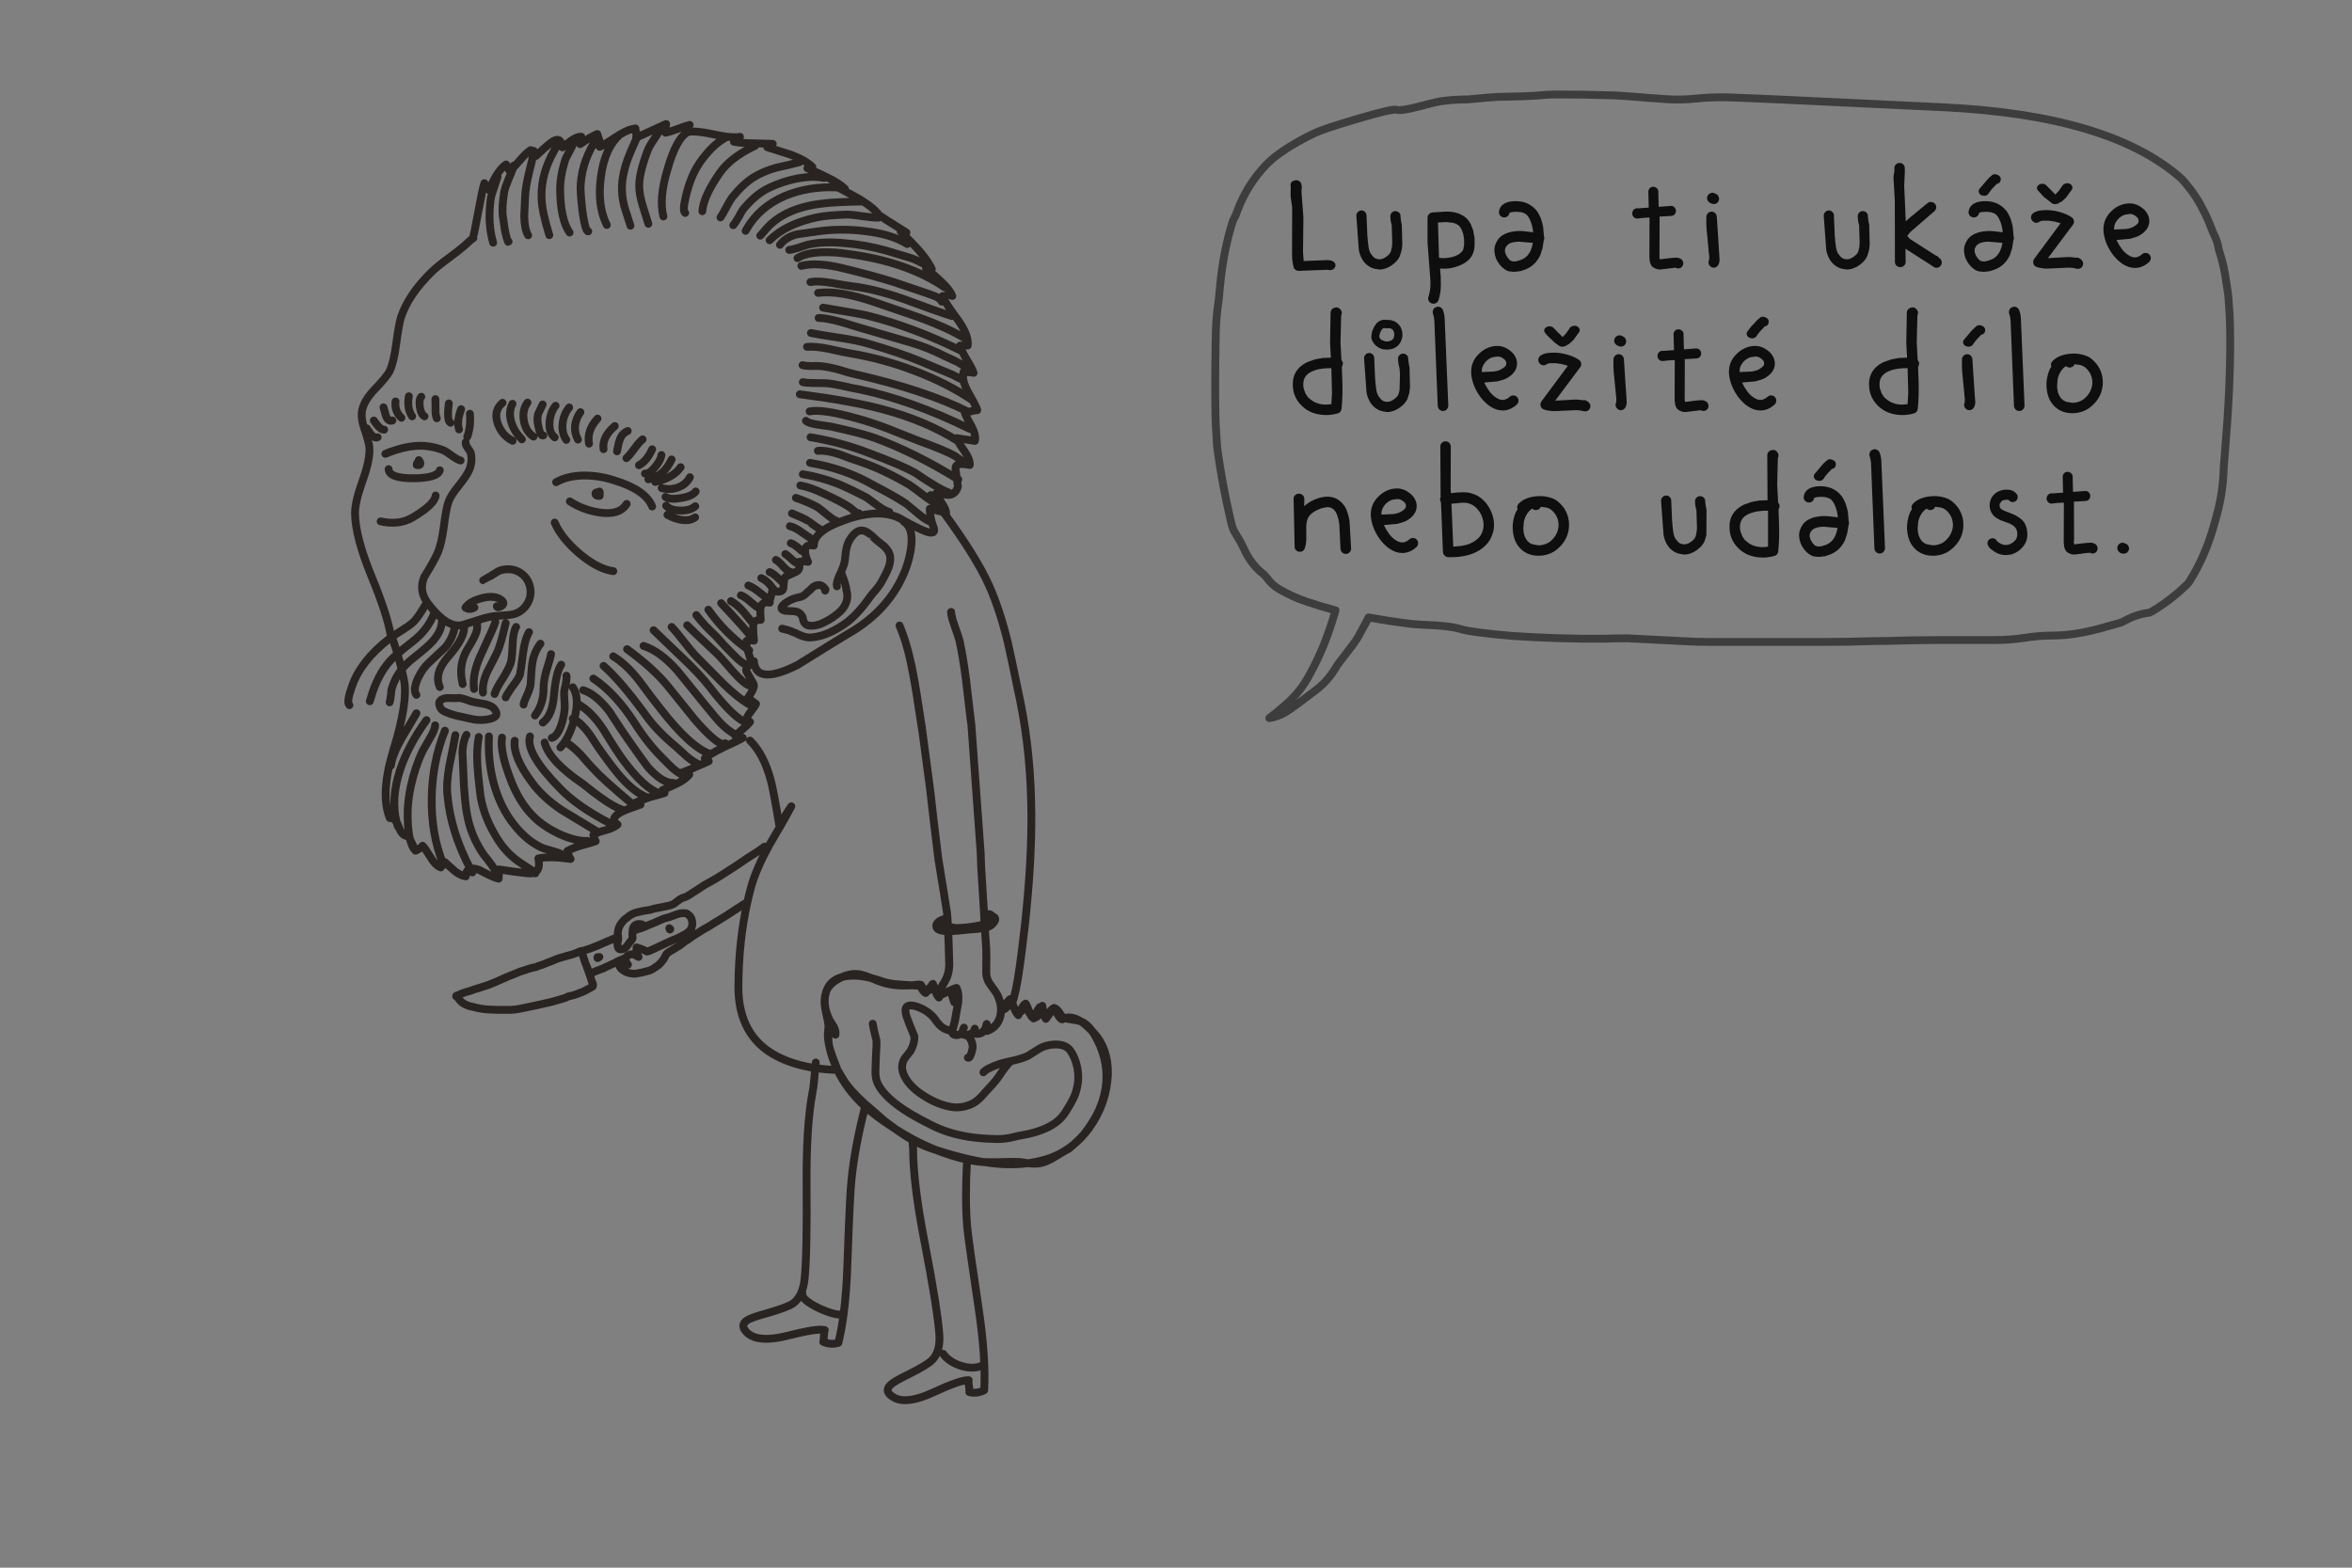 
<svg xmlns="http://www.w3.org/2000/svg" version="1.1" xmlns:xlink="http://www.w3.org/1999/xlink" preserveAspectRatio="none" x="0px" y="0px" width="900px" height="600px" viewBox="0 0 900 600">
<rect x="0" y="0" width="900" height="600" fill="#808080" stroke="none"/>
<defs>
<g id="Layer4_0_FILL">
<path fill="#FFFFFF" stroke="none" d="
M 393.35 445.2
Q 394.35 445.3 395 445.35 397.3 445.5 399.2 444.9 401.15 444.35 404.5 442.25 405.4 441.7 406.15 441.25 402.6 443.2 398.5 444.2 396 444.85 393.35 445.2
M 370.05 443.85
Q 371.4 444.1 372.7 444.35 374.25 444.6 376.35 444.75 373.4 444.3 370.1 443.5 364.65 442.25 358.2 440.15 364.15 442.5 370.05 443.85
M 407.3 440.55
Q 408.3 440 408.95 439.7 410.05 438.75 410.95 437.95 409.25 439.4 407.3 440.55
M 320.55 409.55
Q 320.45 409.25 320.3 409 320.4 409.25 320.5 409.55 323.9 416.95 331.05 423.55 334.4 426.5 338.5 429.35 340.7 430.85 342.85 432.25 341 430.9 338.6 429.1
L 330.6 422.15
Q 324.9 416.9 322.7 413.2 321.5 411.3 320.55 409.55
M 322.2 373.95
Q 317.65 375.15 316.15 379.5 316.5 378.55 317.1 377.75 318.5 375.75 321.75 374.15 322 374.05 322.2 373.95
M 413.6 390.95
Q 413.8 391.05 413.95 391.15 415.55 392.2 417.95 394.7 416.5 392.6 414.75 391.5 414.25 391.15 413.6 390.95
M 395.7 389.4
Q 395.65 389.4 395.55 389.35 394.95 389.1 394.25 388.2 394.8 389.4 395.55 389.8 395.65 389.6 395.7 389.4
M 403.25 385.85
Q 402.55 386 401.6 387.5 400.9 388.75 399.85 388.05 399.2 387.7 398.85 384.95
L 398.4 386.1
Q 398.85 386.65 399.2 387.6 399.75 389.45 400.2 389.95 402.2 387.15 403.25 385.85
M 387.1 383.1
Q 387.05 383.15 386.95 383.3 387.1 383.65 387.3 384.15 387.6 384.7 387.9 385.5 388.7 387.5 389.65 388.55 389.95 387.95 390.15 387.5 389.85 387.6 389.55 387.5 388.85 387.4 388 385.5 387.6 384.55 387.35 383.95 387.15 383.35 387.1 383.1
M 377.5 392.35
Q 377.55 392.1 377.55 391.9 376.85 395.6 373.9 395.7 376.75 395.75 377.5 392.35
M 377.5 392.35
Q 377.5 393.2 377.65 394.6 377.7 394.6 377.75 394.55 377.5 392.85 377.6 391.95 377.55 392.15 377.5 392.35
M 383.05 386.55
Q 383.1 386.65 383.15 386.7 383.35 386.4 383.5 386.15 383.35 385.75 382.95 385.1 383.1 385.85 383.05 386.55
M 373 393.9
Q 373 393.8 373 393.7 372.6 395.75 370 396.1 369.803 396.149 369.55 396.15 369.65 396.152 369.65 396.2 369.85 396.15 370.05 396.15 372.5 395.8 373 393.9
M 373 393.9
Q 372.95 394.55 373.15 395.65
L 373.2 395.65
Q 373 394.45 373.05 393.8
L 373 393.9
M 368.3 395.65
Q 368.35 395.65 368.4 395.7 368.25 395.4 368.3 394.95 368.252 394.998 368.25 395.05 368.2 395.4 368.3 395.65
M 368.4 395.7
Q 368.35 395.65 368.3 395.65 368.6 396.15 369.55 396.15 369.1 395.95 368.4 395.7
M 367.85 395.5
Q 368.05 395.3 368.25 395.05 368.25 394.998 368.25 394.95 367.45 396.2 365.7 396.1 365.3 396.05 364.95 395.95 365.3 396.1 365.75 396.15 367.1 396.25 367.85 395.5
M 368.25 395.05
Q 368.05 395.3 367.85 395.5 368.1 395.55 368.3 395.65 368.2 395.4 368.25 395.05
M 377.4 363
Q 377.25 360.5 377.05 358.2 377.2 360.5 377.35 362.95 377.45 366.1 377.35 372.4 377.45 374.8 378.85 376.7 381.3 380.05 381.5 380.5 383.6 384.7 382.8 388.65 381.85 392.9 377.75 394.55
L 377.75 394.6
Q 381.9 393 382.85 388.7 383.05 387.65 383.05 386.55 383.1 385.85 382.95 385.1 382.7 382.85 381.55 380.55 381.35 380.1 378.9 376.7 377.5 374.85 377.4 372.4 377.5 366.15 377.4 363
M 364.45 394.55
Q 364.4 394.55 364.35 394.55 364.25 395.6 364.95 395.95 364.35 395.55 364.45 394.55
M 364.4 394.25
Q 364.35 394.4 364.35 394.55 364.4 394.55 364.45 394.55 364.45 394.4 364.5 394.25 365.15 391.95 365.4 390.8 366.2 386.6 366.55 384.4 366.75 383.2 366.75 382.15 366.702 382.15 366.7 382.2 366.65 383.2 366.5 384.35 366.15 386.55 365.35 390.75 365.1 391.9 364.4 394.25
M 352.7 377.4
Q 352.5 377.35 352.3 377.3 352.35 377.8 352.8 378.55 353.4 379.6 354.2 380.05
L 354.8 379.3
Q 354.25 379.35 353.6 379.1 353.5 379.1 353.15 378.3 352.9 377.6 352.7 377.4
M 360.25 379.95
L 360.2 380
Q 360.3 380.25 360.45 380.5
L 360.5 380.5
Q 360.35 380.2 360.25 379.95
M 360.25 379.8
Q 360.2 379.85 360.2 379.9 360.2 379.95 360.2 380
L 360.25 379.95
Q 360.25 379.85 360.25 379.8
M 363.75 379.5
Q 363.95 379.85 364.1 380.3 364.55 381.7 365.1 383.55
L 366 382.5
Q 364.95 382.3 363.95 379.7 363.85 379.6 363.75 379.5
M 357.9 379.35
Q 358.6 381.1 359.3 381.8 359.8 380.75 360.2 380 360.2 379.95 360.2 379.9 359.95 380.3 359.65 380.75 358.95 380.15 358.15 378.8 357.6 377.7 357.15 377.15 357.4 377.95 357.9 379.35
M 356.8 376.8
Q 356.8 376.75 356.75 376.7 356.75 376.8 356.7 376.9
L 356.8 376.8
M 333.65 374.45
Q 336.65 375.75 337.95 376.1 342.6 377.55 348.95 377.1 347.25 376.95 344.2 376.8 340.35 376.55 337.7 375.65 335.4 374.85 333.3 374.3 333.5 374.4 333.65 374.45
M 362.75 354.6
Q 362.8 355.45 362.85 356.4 363.55 356.4 364.4 356.35 365.35 356.35 370.95 355.75 374.2 355.55 375.95 355.3 376.45 355.25 376.85 355.15
L 376.75 353.7
Q 375.4 354.1 373.35 354.5 369.9 355.05 366.65 355.2 364.7 355.2 362.75 354.6
M 361.05 340.95
Q 361.05 340.8 361 340.65
L 360.95 340.6 361 340.7
Q 361 340.85 361.05 340.95
M 359.1 329.2
L 359.15 329.3 359.15 329.25 359.1 329.2
M 367.2 245.25
Q 366.85 243.85 365.35 239.7 364.05 236.1 363.95 234.2
L 363.9 234.25
Q 364 236.05 365.3 239.65 366.8 243.85 367.15 245.25 368.45 251.15 369.6 260 370.15 265 371.35 274.85 371.5 276.1 371.7 277.35 371.55 276.1 371.4 274.9 370.2 265 369.65 260 368.5 251.2 367.2 245.25 Z"/>
</g>

<g id="Layer3_0_FILL">
<path fill="#0E0E0E" stroke="none" d="
M 619.45 135.55
Q 618.65 135.55 618.05 136.1 617.45 136.7 617.4 137.45 617.3 140.05 617.5 142.5
L 618.5 152.6 618.45 154
Q 618.1 154.7 618.25 155.45 618.45 156.15 619.1 156.6 619.5 157 620.2 157 621.25 157 621.85 156.1 622.45 155.2 622.45 153.85
L 622.25 150.2 622.2 149.85 621.4 137.65
Q 621.4 136.8 620.85 136.2 620.3 135.6 619.45 135.55
M 555.15 170.8
Q 555.05 169.95 554.45 169.4 553.9 168.85 553 168.9 552.2 168.95 551.65 169.55 551.1 170.15 551.15 171.05
L 551.25 189.8 551.3 190.15
Q 551 190.75 551.05 191.4
L 551.4 192.3 552.15 211.3
Q 552.2 212.05 552.75 212.6 553.3 213.15 554.05 213.25
L 555.45 213.25
Q 558.1 213.25 560.7 212.7 563.3 212.2 565.5 210.95 567.7 209.75 569.3 207.8 570.9 205.8 571.5 202.95 571.85 201.1 571.55 199.1 571.25 197.1 570.35 195.25 569.5 193.45 568.15 192 566.8 190.5 565.1 189.6 562.65 188.4 560.15 188.4 557.6 188.4 555.2 188.75
L 555.1 187.25 555.15 170.8
M 565.3 194.8
Q 566.2 195.75 566.8 197 567.35 198.25 567.6 199.6 567.8 200.95 567.6 202.2 567.15 204.45 565.85 205.8 564.5 207.15 562.8 207.9 561.15 208.65 559.3 208.9
L 556.1 209.25 555.4 192.8 559.6 192.4
Q 561.65 192.3 563.3 193.2 564.45 193.8 565.3 194.8
M 495.3 69.1
Q 494.5 69.25 494.05 69.9 493.7 70.55 493.9 71.3
L 493.85 75.2 494.45 79.35 494.4 97.55
Q 494.45 100.05 495 102.25 495.15 102.85 495.75 103.3 496.35 103.7 497.1 103.7 497.2 103.7 497.35 103.65
L 508.05 103.25
Q 508.75 103.5 509.5 103.3 510.25 103.15 510.65 102.55 511.15 101.95 511 101.2 510.8 100.45 510.1 100.05 509.25 99.55 508 99.55
L 498.85 99.9 498.6 96.45 498.75 83.15 498 73.25
Q 498 73.1 498.05 73 498.05 72.8 498.05 72.7
L 498.15 71.6 497.95 70.35
Q 497.7 69.65 496.95 69.2 496.2 68.8 495.3 69.1
M 631.1 72.25
Q 630.65 72.95 630.75 73.7
L 630.9 79.45 630.85 79.45 626.8 79.75
Q 626.1 79.6 625.5 80 624.9 80.35 624.7 81.05 624.45 81.8 624.75 82.5 625.15 83.25 625.85 83.55
L 626.55 83.65 628.6 83.4 628.75 83.4 631.15 83.25 631.2 83.65 631.15 98.45 631.3 100.05
Q 631.7 101.85 632.7 102.4 633.65 102.95 634.45 103.1
L 634.8 103.1 635.25 103.15 641.2 102.45
Q 641.8 102.85 642.5 102.7 643.25 102.6 643.7 102 644.2 101.35 644.1 100.6 644 99.8 643.4 99.25 642.5 98.6 641.35 98.6
L 639.35 98.75
Q 639.25 98.75 639.05 98.8
L 638.8 98.8 635.1 99.25 635 98.3 635.05 83.5 635 82.9 639.4 82.65
Q 640.2 82.65 640.75 82.1 641.3 81.55 641.3 80.75 641.3 79.95 640.75 79.35 640.2 78.8 639.4 78.8
L 634.85 79.15 634.7 79.15 634.55 73.1
Q 634.45 72.3 633.75 71.85 633.1 71.4 632.35 71.5 631.55 71.6 631.1 72.25
M 677.55 172.35
L 676.75 172.9 676.35 173.6 676.25 174.3 676.35 191.5
Q 676.3 191.45 676.25 191.45
L 673.3 191.55 670.3 192.1 667.3 193.15
Q 665.85 193.85 664.7 194.85 661.85 197.4 661.8 201.3 661.7 204.15 662.85 206.6 664 209 666.25 210.75 667.95 212.1 670.1 212.75 672.25 213.4 674.55 213.4 676.8 213.4 679.05 212.75 680.3 212.35 680.45 211 680.95 206.2 680.75 200.2
L 680.55 194.95
Q 680.6 194.85 680.65 194.8 680.75 194.7 680.75 194.65
L 680.95 193.75
Q 681.05 193.15 680.45 192.45
L 680.45 192.35 680.4 192.25 680.05 185.55 680.3 175.3
Q 680.6 174.7 680.55 174.05 680.45 173.45 680 172.95 679.3 172.15 678.55 172.2
L 677.55 172.35
M 676.3 195.45
L 676.55 195.45 676.55 209.2
Q 674.4 209.6 672.3 209.2 670.25 208.75 668.65 207.5
L 667.6 206.6 666.7 205.25 666.05 203.55
Q 665.75 202.6 665.8 201.4 665.85 199.2 667.4 197.8 668.65 196.7 670.95 196.05 673.3 195.45 676.3 195.45
M 650.4 133.9
Q 649.85 133.35 649.05 133.35
L 644.5 133.7 644.35 133.7 644.2 127.65
Q 644.1 126.85 643.4 126.4 642.75 125.95 642 126.05 641.2 126.15 640.75 126.8 640.3 127.5 640.4 128.25
L 640.55 134 636.45 134.3
Q 635.75 134.15 635.15 134.55 634.55 134.9 634.35 135.6 634.1 136.35 634.4 137.05 634.8 137.8 635.5 138.1
L 636.2 138.2 638.25 137.95 638.4 137.95 640.8 137.8 640.85 138.2 640.8 153 640.95 154.6
Q 641.35 156.4 642.35 156.95 643.3 157.5 644.1 157.65
L 644.45 157.65 644.9 157.7 650.85 157
Q 651.45 157.4 652.15 157.25 652.9 157.15 653.35 156.55 653.85 155.9 653.75 155.15 653.65 154.35 653.05 153.8 652.15 153.15 651 153.15
L 649 153.3
Q 648.9 153.3 648.7 153.35
L 648.45 153.35 645.7 153.75 644.75 153.8 644.65 152.85 644.7 138.05 644.65 137.45 649.05 137.2
Q 649.85 137.2 650.4 136.65 650.95 136.1 650.95 135.3 650.95 134.5 650.4 133.9
M 656.95 83.1
Q 656.95 82.25 656.4 81.65 655.85 81.05 655 81 654.2 81 653.6 81.55 653 82.15 652.95 82.9 652.85 85.5 653.05 87.95
L 653.8 95.65 653.8 96.05 654.05 98.05 654 99.45
Q 653.65 100.15 653.8 100.9 654 101.6 654.65 102.05 655.05 102.45 655.75 102.45 656.8 102.45 657.4 101.55 658 100.65 658 99.3
L 656.95 83.1
M 814.6 209.45
Q 814.5 208.85 814.05 208.45 813.65 208.05 813.05 207.95 811.95 207.35 810.9 208.2 810.3 208.75 810.2 209.55 810.1 210.4 810.7 211.05 811.35 211.9 812.6 211.9
L 813.1 211.85
Q 813.9 211.7 814.35 210.95 814.85 210.25 814.6 209.45
M 789.65 181.35
Q 789.2 182.05 789.3 182.8
L 789.45 188.55 785.35 188.85
Q 784.65 188.7 784.05 189.1 783.45 189.45 783.25 190.15 783 190.9 783.3 191.6 783.7 192.35 784.4 192.65
L 785.1 192.75 787.15 192.5 787.3 192.5 789.7 192.35 789.75 192.75 789.7 207.55 789.85 209.15
Q 790.25 210.95 791.25 211.5 792.2 212.05 793 212.2
L 793.35 212.2 793.8 212.25 796.35 211.95 797.05 211.8 799.75 211.55
Q 800.35 211.95 801.05 211.8 801.8 211.7 802.25 211.1 802.75 210.45 802.65 209.7 802.55 208.9 801.95 208.35 801.05 207.7 799.9 207.7
L 797.9 207.85
Q 797.8 207.85 797.6 207.9
L 797.35 207.9 793.65 208.35 793.55 207.4 793.65 206.25 793.6 192.6 793.55 192 797.95 191.75
Q 798.75 191.75 799.3 191.2 799.85 190.65 799.85 189.85 799.85 189.05 799.3 188.45 798.75 187.9 797.95 187.9
L 793.4 188.25 793.25 188.25 793.1 182.2
Q 793 181.4 792.3 180.95 791.65 180.5 790.9 180.6 790.1 180.7 789.65 181.35
M 769.15 187.5
L 767.95 187.4 766.75 187.45
Q 763.25 188.05 761.85 190.95 761.45 191.85 761.35 192.9 761.25 193.95 761.55 195 762.15 197.1 763.95 198.25
L 765.5 199.1 768.95 200.35
Q 770.3 201 770.9 201.6 771.5 202.2 771.75 203.05 772 204.05 771.9 204.95 771.8 205.8 771.45 206.4 770.3 207.95 768.55 208.45 766.85 208.9 765.2 207.9
L 764.45 207.35
Q 764.3 207.2 764.15 207.1 763.8 206.35 763.05 206.1 762.35 205.85 761.65 206.2 760.9 206.5 760.65 207.2 760.35 207.95 760.7 208.7 761.05 209.5 761.75 210.1
L 763.2 211.15
Q 765.15 212.45 767.55 212.45
L 769.45 212.25
Q 772.7 211.35 774.6 208.55 775.45 207.3 775.7 205.65 775.9 203.95 775.5 202.2 774.95 200 773.55 198.8 772.15 197.65 770.55 196.9
L 767.1 195.55 766 195
Q 765.4 194.65 765.2 193.9 765 193.2 765.35 192.6
L 766 191.75
Q 766.4 191.4 767.3 191.3
L 768.15 191.25
Q 768.4 191.25 768.65 191.4 769.15 192 769.9 192.15 770.7 192.25 771.35 191.75 771.95 191.3 772.05 190.5 772.2 189.7 771.7 189.1 770.8 187.85 769.15 187.5
M 731.3 195.4
Q 731.25 195.55 731.1 195.7 730.4 197.1 730.05 198.9 729.65 200.65 729.75 202.55 729.85 204.4 730.4 206.15 730.95 207.95 732.2 209.4 734.85 212.6 739.45 212.7
L 739.6 212.7
Q 741.65 212.7 743.5 212.05 745.35 211.4 746.75 210.2 749 208.35 750.2 205.9 751.35 203.4 751.3 200.65 751.25 198.05 750.15 195.8 749 193.5 746.85 191.8 745.6 190.8 743.55 190.3 741.5 189.75 739.4 189.9 737.25 190 735.25 190.7 733.25 191.45 731.95 192.85 731.15 193.85 731.6 194.9
L 731.3 195.4
M 737.25 194.7
L 737.3 194.7 737.35 194.8
Q 738.05 195.3 738.85 195.2 739.65 195.1 740.2 194.5
L 740.5 193.95 742.7 194.25
Q 743.7 194.5 744.4 195.05 747.2 197.3 747.3 200.8 747.3 202.6 746.5 204.25 745.7 205.9 744.2 207.15 743.3 207.9 742.05 208.3 740.8 208.75 739.5 208.7
L 737.5 208.35
Q 736.25 208.05 735.25 206.9 734.55 206 734.15 204.8 733.85 203.55 733.8 202.3
L 734 199.75
Q 734.25 198.5 734.75 197.5 735.4 196.25 736.15 195.5 737 194.7 737.25 194.7
M 718.15 172.1
Q 717.4 171.75 716.65 172.1 715.8 172.35 715.5 173.15 715.2 173.9 715.45 174.7 715.8 175.6 715.95 177.15
L 717.25 209.75
Q 717.25 210.6 717.8 211.2 718.35 211.8 719.2 211.85
L 719.25 211.85
Q 720.05 211.85 720.65 211.3 721.2 210.7 721.3 209.95
L 719.9 176.5
Q 719.8 174.7 719.25 173.25 718.95 172.45 718.15 172.1
M 701.2 176
Q 700.05 175.5 699.2 176.1
L 697.75 177.4 697.55 177.65
Q 697.45 177.75 697.4 177.8
L 694.3 181.45
Q 693.9 182.1 694.15 182.75 694.35 183.5 695.15 183.85
L 696.1 184.05
Q 697.25 184.05 697.85 183.15 698.85 181.55 700.4 180.1 700.55 179.95 700.65 179.85 700.75 179.65 700.85 179.55 700.9 179.55 700.95 179.5 701.55 179.4 701.95 179.05 702.35 178.65 702.45 178.15 702.6 177.2 702.2 176.7 701.8 176.2 701.2 176
M 695.2 190.25
L 697.05 190.15 698.7 190.3 700.1 190.8
Q 700.75 191.15 701.3 191.9 701.85 192.65 702.35 193.95 703.1 195.9 703.25 198
L 699.35 197.55
Q 697.15 197.4 695.1 197.8 693.05 198.15 691.3 199.3 689.6 200.45 688.75 202.85 688.35 204.1 688.45 205.4 688.55 206.75 689.05 208 689.55 209.25 690.4 210.3 691.15 211.3 692.15 212 693.05 212.7 694.05 212.95
L 695.95 213.15 698.25 212.9 699.95 212.35
Q 704 210.95 706 206.75
L 706.85 204.1 707.3 201.25 707.5 200.5
Q 707.65 200.05 707.4 199.55
L 707.1 196
Q 706.75 194.2 706.15 192.5
L 705.3 190.8
Q 704.75 189.75 703.7 188.75 702.65 187.75 701.1 187 699.55 186.25 697.3 186.1 694.25 185.95 692.35 186.95 690.5 188 690.2 190.05 690.1 190.9 690.6 191.55 691.1 192.2 691.95 192.3 692.8 192.4 693.45 191.9 694.1 191.4 694.2 190.55
L 695.2 190.25
M 702.8 203.6
L 702.3 205
Q 701.05 207.7 698.6 208.55 697.05 209.15 696.1 209.15 695.15 209.2 694.45 208.75
L 693.55 207.8 692.85 206.6 692.45 205.3 692.55 204.25
Q 693.15 202.7 694.55 202.15 695.95 201.6 697.95 201.6
L 703.15 202.05 702.8 203.6
M 649.3 190.35
Q 648.7 190.9 648.6 191.7
L 648.7 193.3 649 194.8 649.15 195.25 649.35 202.15 649.2 203.75 648.85 205.25
Q 648.6 205.95 648.15 206.45 646.25 208.35 644.4 208.35
L 643.5 208.2
Q 642.8 208.05 642.15 207.45
L 641.1 206.15
Q 640.5 205.05 640.3 203.75
L 639.95 200.95 639.95 200.4 639.85 199.8 639.5 191.65
Q 639.55 190.85 638.95 190.25 638.4 189.65 637.65 189.65 636.85 189.6 636.25 190.2 635.65 190.75 635.6 191.55
L 636.55 204.6
Q 636.8 206.35 637.65 207.95 638.4 209.45 639.7 210.5 641 211.55 642.55 211.95
L 644.4 212.25
Q 645.8 212.25 647.3 211.65 649.1 210.95 650.9 209.15 651.75 208.25 652.25 207.15
L 652.95 204.85 653 195.05 652.75 193.95 652.5 191.95
Q 652.6 191.15 652.05 190.55 651.5 190 650.7 189.9 649.9 189.85 649.3 190.35
M 584.35 190.7
Q 582.35 191.45 581.05 192.85 580.25 193.85 580.7 194.9
L 580.4 195.4
Q 580.35 195.55 580.2 195.7 579.5 197.1 579.15 198.9 578.75 200.65 578.85 202.55 578.95 204.4 579.5 206.15 580.05 207.95 581.3 209.4 583.95 212.6 588.55 212.7
L 588.7 212.7
Q 590.75 212.7 592.6 212.05 594.45 211.4 595.85 210.2 598.1 208.35 599.3 205.9 600.45 203.4 600.4 200.65 600.35 198.05 599.25 195.8 598.1 193.5 595.95 191.8 594.7 190.8 592.65 190.3 590.6 189.75 588.5 189.9 586.35 190 584.35 190.7
M 586.35 194.7
L 586.4 194.7 586.45 194.8
Q 587.15 195.3 587.95 195.2 588.75 195.1 589.3 194.5
L 589.6 193.95 591.8 194.25
Q 592.8 194.5 593.5 195.05 596.3 197.3 596.4 200.8 596.4 202.6 595.6 204.25 594.8 205.9 593.3 207.15 592.4 207.9 591.15 208.3 589.9 208.75 588.6 208.7
L 586.6 208.35
Q 585.35 208.05 584.35 206.9 583.65 206 583.25 204.8 582.95 203.55 582.9 202.3
L 583.1 199.75
Q 583.35 198.5 583.85 197.5 584.5 196.25 585.25 195.5 586.1 194.7 586.35 194.7
M 535.5 187
Q 533.55 186.8 531.65 187.4 529.4 188.15 527.65 189.85 525.85 191.5 525.05 193.7 524.35 195.7 524.6 198.1 524.9 200.45 525.9 202.75 526.9 205 528.45 206.95 530 208.85 531.75 210.05 534.15 211.65 536.6 211.65 539.5 211.65 542 209.4 542.6 208.8 542.65 208 542.7 207.15 542.15 206.55 541.55 205.9 540.7 205.9 539.9 205.85 539.25 206.45
L 538.55 207 537.45 207.5
Q 536.85 207.7 535.95 207.55 535.05 207.4 533.95 206.65 532.55 205.75 531.45 204.2 530.3 202.65 529.55 200.95
L 534.7 200.5 537.2 199.75
Q 538.4 199.3 539.5 198.45 542.2 196.35 542.1 193.4 542 191.95 541.2 190.65 540.4 189.35 538.95 188.4 537.35 187.25 535.5 187
M 528.85 195.05
Q 529.35 193.75 530.4 192.7 531.5 191.65 532.85 191.25
L 534.65 191
Q 535.65 190.95 536.75 191.7 538 192.55 538 193.55 538.05 194.15 537.7 194.6
L 537 195.25
Q 535.45 196.5 533.15 196.75
L 528.6 196.95
Q 528.6 195.75 528.85 195.05
M 495.6 189.5
Q 495 190.1 495 190.95
L 495.4 209.35
Q 495.45 210.1 495.9 210.55 496.4 211.05 497.1 211.15 497.85 211.25 498.45 210.9 499.05 210.5 499.3 209.8 499.75 208.4 499.85 206.95
L 499.85 201.2
Q 499.9 199.9 500.3 198.75 500.65 197.75 501.5 196.9 502.35 196.1 503.4 195.5
L 505.55 194.55 507.7 194.1
Q 509.35 194.05 510.35 195 511.25 195.85 511.75 197.4 512.3 198.9 512.5 200.7
L 512.95 210.1
Q 513 210.9 513.6 211.45 514.2 212 514.95 212
L 515.1 212
Q 515.9 211.95 516.45 211.35 517.05 210.7 517 209.9
L 516.4 199.3
Q 516.05 197.2 515.3 195.25 514.55 193.35 513.1 192.1 510.9 189.95 507.45 190.1 505.45 190.2 503.15 191.15 500.85 192.1 499.05 193.75
L 499.1 190.95
Q 499.1 190.1 498.5 189.5 497.9 188.95 497.05 188.95 496.2 188.95 495.6 189.5
M 785.3 138.3
Q 784.5 139.3 784.95 140.35
L 784.65 140.85
Q 784.6 141 784.45 141.15 783.75 142.55 783.4 144.35 783 146.1 783.1 148 783.2 149.85 783.75 151.6 784.3 153.4 785.55 154.85 788.2 158.05 792.8 158.15
L 792.95 158.15
Q 795 158.15 796.85 157.5 798.7 156.85 800.1 155.65 802.35 153.8 803.55 151.35 804.7 148.85 804.65 146.1 804.6 143.5 803.5 141.25 802.35 138.95 800.2 137.25 798.95 136.25 796.9 135.75 794.85 135.2 792.75 135.35 790.6 135.45 788.6 136.15 786.6 136.9 785.3 138.3
M 787.15 147.75
L 787.35 145.2
Q 787.6 143.95 788.1 142.95 788.75 141.7 789.5 140.95 790.35 140.15 790.6 140.15
L 790.65 140.15 790.7 140.25
Q 791.4 140.75 792.2 140.65 793 140.55 793.55 139.95
L 793.85 139.4 796.05 139.7
Q 797.05 139.95 797.75 140.5 800.55 142.75 800.65 146.25 800.65 148.05 799.85 149.7 799.05 151.35 797.55 152.6 796.65 153.35 795.4 153.75 794.15 154.2 792.85 154.15
L 790.85 153.8
Q 789.6 153.5 788.6 152.35 787.9 151.45 787.5 150.25 787.2 149 787.15 147.75
M 772.65 118.7
Q 772.35 117.9 771.55 117.55 770.8 117.2 770.05 117.55 769.2 117.8 768.9 118.6 768.6 119.35 768.85 120.15 769.2 121.05 769.35 122.6
L 770.65 155.2
Q 770.65 156.05 771.2 156.65 771.75 157.25 772.6 157.3
L 772.65 157.3
Q 773.45 157.3 774.05 156.75 774.6 156.15 774.7 155.4
L 773.3 121.95
Q 773.2 120.15 772.65 118.7
M 752.85 135.55
Q 752 135.55 751.4 136.1 750.8 136.7 750.75 137.45 750.65 140.05 750.85 142.5
L 751.65 150.6 751.65 151.1 751.85 152.6 751.8 154
Q 751.45 154.7 751.65 155.45 751.8 156.15 752.45 156.6 752.9 157 753.55 157 754.6 157 755.2 156.1 755.85 155.2 755.85 153.85
L 755.6 150.65 755.6 150.2 755.55 149.85 754.75 137.65
Q 754.75 136.8 754.2 136.2 753.65 135.6 752.85 135.55
M 759.35 125.4
Q 758.95 124.85 758.35 124.65 757.2 124.2 756.35 124.75
L 754.9 126.1 754.7 126.25
Q 754.6 126.4 754.55 126.45
L 751.45 130.1
Q 751.05 130.75 751.25 131.45 751.55 132.15 752.25 132.5
L 753.2 132.7
Q 754.4 132.7 755 131.8 756 130.2 757.55 128.75 757.7 128.6 757.75 128.5 757.9 128.35 757.95 128.2 758.05 128.2 758.1 128.15 758.7 128.05 759.05 127.7 759.5 127.3 759.6 126.8 759.75 125.85 759.35 125.4
M 718.1 140.3
Q 715.25 142.85 715.2 146.75 715.1 149.6 716.25 152.05 717.4 154.45 719.65 156.2 721.35 157.55 723.5 158.2 725.65 158.85 727.95 158.85 730.2 158.85 732.45 158.2 733.7 157.8 733.85 156.45 734.35 151.65 734.15 145.65
L 733.95 140.4
Q 734 140.3 734.05 140.25 734.15 140.15 734.15 140.1
L 734.35 139.2
Q 734.45 138.6 733.85 137.9
L 733.85 137.8 733.8 137.7 733.45 131 733.7 120.75
Q 734 120.15 733.95 119.5 733.85 118.9 733.4 118.4 732.7 117.6 731.95 117.65
L 730.95 117.8 730.15 118.35 729.75 119.05 729.65 119.75 729.45 131.25 729.75 136.95
Q 729.7 136.9 729.65 136.9
L 726.7 137 723.7 137.55 720.7 138.6
Q 719.25 139.3 718.1 140.3
M 720.8 143.25
Q 722.05 142.15 724.35 141.5 726.7 140.9 729.7 140.9
L 729.95 140.9 730.2 150.4 729.95 154.65
Q 727.8 155.05 725.7 154.65 723.65 154.2 722.05 152.95
L 721 152.05 720.1 150.7 719.45 149
Q 719.15 148.05 719.2 146.85 719.25 144.65 720.8 143.25
M 662.1 139.15
Q 661.4 141.15 661.65 143.55 661.95 145.9 662.95 148.2 663.95 150.45 665.5 152.4 667.05 154.3 668.8 155.5 671.2 157.1 673.65 157.1 676.55 157.1 679.05 154.85 679.65 154.25 679.7 153.45 679.75 152.6 679.2 152 678.6 151.35 677.75 151.35 676.95 151.3 676.3 151.9
L 675.6 152.45 674.5 152.95
Q 673.9 153.15 673 153 672.1 152.85 671 152.1 669.6 151.2 668.5 149.65 667.35 148.1 666.6 146.4
L 671.75 145.95 674.25 145.2
Q 675.45 144.75 676.55 143.9 679.25 141.8 679.15 138.85 679.05 137.4 678.25 136.1 677.45 134.8 676 133.85 674.4 132.7 672.55 132.45 670.6 132.25 668.7 132.85 666.45 133.6 664.7 135.3 662.9 136.95 662.1 139.15
M 665.65 142.4
Q 665.65 141.2 665.9 140.5 666.4 139.2 667.45 138.15 668.55 137.1 669.9 136.7
L 671.7 136.45
Q 672.7 136.4 673.8 137.15 675.05 138 675.05 139 675.1 139.6 674.75 140.05
L 674.05 140.7
Q 672.5 141.95 670.2 142.2
L 665.65 142.4
M 671.85 123.1
Q 671.75 123.2 671.75 123.25
L 670.05 125 668.65 126.9
Q 668.2 127.55 668.45 128.2 668.7 128.95 669.45 129.3
L 670.4 129.5
Q 671.6 129.5 672.15 128.6 673.2 127 674.75 125.55 674.85 125.4 674.95 125.3 675.1 125.1 675.15 125 675.25 125 675.25 124.95 675.85 124.85 676.25 124.5 676.65 124.1 676.75 123.6 676.95 122.65 676.5 122.15 676.15 121.65 675.55 121.45 674.35 120.95 673.5 121.55
L 672.05 122.85 671.85 123.1
M 619.1 128.45
Q 618.3 128.7 617.9 129.45 617.5 130.2 617.75 131 618.05 131.75 618.8 132.2
L 619.3 132.45 619.8 132.6 620.25 132.65
Q 621.45 132.65 622.05 131.55 622.4 130.8 622.15 130 621.9 129.2 621.15 128.8
L 620.6 128.55
Q 619.85 128.15 619.1 128.45
M 597.1 135.15
Q 594.85 134.85 592.8 135.05 590.7 135.2 589.45 136.15 588.8 136.6 588.65 137.45 588.5 138.25 589.05 138.95 589.55 139.65 590.35 139.8 591.2 139.9 591.85 139.4 592.25 139.1 593.2 139
L 595.3 139 597.7 139.35 599.95 140 589.85 153.6
Q 589.25 154.45 589.55 155.45 589.85 156.45 590.85 156.75 592.9 157.4 595 157.35
L 602.65 157
Q 604.4 156.95 605.85 157.35
L 606.35 157.45 606.45 157.45
Q 607.35 157.45 607.85 157 608.35 156.55 608.5 155.95
L 608.6 155.55 608.5 154.9 608.1 154.15 607.3 153.5
Q 606.5 153 605.7 153.2 604 152.85 602.25 152.95
L 595.1 153.35 604.6 140.65
Q 605.15 140.05 605.05 139.2 605 138.35 604.35 137.85 603.25 137 601.3 136.25 599.3 135.5 597.1 135.15
M 604.35 125.8
Q 604.05 125.1 603.3 124.8 602.55 124.55 601.8 124.8 601 125 600.65 125.6
L 599.3 127.55 597.95 129 594.7 125.75
Q 594.3 125.15 593.5 124.95 592.7 124.75 591.95 125.1 591.2 125.45 590.95 126.1 590.75 126.8 591.2 127.35
L 592 128.35 595 131.2 596.7 132.4
Q 597.2 132.7 597.85 132.7
L 598.75 132.55 600.55 131.55 602.05 130.15 604.3 127.05
Q 604.65 126.45 604.35 125.8
M 563 143.55
Q 563.3 145.9 564.3 148.2 565.3 150.45 566.85 152.4 568.4 154.3 570.15 155.5 572.55 157.1 575 157.1 577.9 157.1 580.4 154.85 581 154.25 581.05 153.45 581.1 152.6 580.55 152 579.95 151.35 579.1 151.35 578.3 151.3 577.65 151.9
L 576.95 152.45 575.85 152.95
Q 575.25 153.15 574.35 153 573.45 152.85 572.35 152.1 570.95 151.2 569.85 149.65 568.7 148.1 567.95 146.4
L 573.1 145.95 575.6 145.2
Q 576.8 144.75 577.9 143.9 580.6 141.8 580.5 138.85 580.4 137.4 579.6 136.1 578.8 134.8 577.35 133.85 575.75 132.7 573.9 132.45 571.95 132.25 570.05 132.85 567.8 133.6 566.05 135.3 564.25 136.95 563.45 139.15 562.75 141.15 563 143.55
M 576.4 139
Q 576.45 139.6 576.1 140.05
L 575.4 140.7
Q 573.85 141.95 571.55 142.2
L 567 142.4
Q 567 141.2 567.25 140.5 567.75 139.2 568.8 138.15 569.9 137.1 571.25 136.7
L 573.05 136.45
Q 574.05 136.4 575.15 137.15 576.4 138 576.4 139
M 551.05 117.55
Q 550.3 117.2 549.55 117.55 548.7 117.8 548.4 118.6 548.1 119.35 548.35 120.15 548.7 121.05 548.85 122.6
L 550.15 155.2
Q 550.15 156.05 550.7 156.65 551.25 157.25 552.1 157.3
L 552.15 157.3
Q 552.95 157.3 553.55 156.75 554.1 156.15 554.2 155.4
L 552.8 121.95
Q 552.7 120.15 552.15 118.7 551.85 117.9 551.05 117.55
M 538.4 136
Q 537.85 135.45 537.05 135.35 536.25 135.3 535.65 135.8 535.05 136.35 534.95 137.15
L 535.05 138.75 535.35 140.25 535.5 140.7 535.7 143 535.55 149.2 535.2 150.7
Q 534.95 151.4 534.5 151.9 532.6 153.8 530.75 153.8
L 529.85 153.65
Q 529.15 153.5 528.5 152.9
L 527.45 151.6
Q 526.85 150.5 526.65 149.2
L 526.3 146.4 526.3 145.85 526.2 145.25 525.85 137.1
Q 525.9 136.3 525.3 135.7 524.75 135.1 524 135.1 523.2 135.05 522.6 135.65 522 136.2 521.95 137
L 522.9 150.05
Q 523.15 151.8 524 153.4 524.75 154.9 526.05 155.95 527.35 157 528.9 157.4
L 530.75 157.7
Q 532.15 157.7 533.65 157.1 535.45 156.4 537.25 154.6 538.1 153.7 538.6 152.6
L 539.3 150.3 539.55 148.1 539.35 140.5 539.1 139.4 538.85 137.4
Q 538.95 136.6 538.4 136
M 533 122.75
Q 531.7 122.35 530.45 122.45 528.6 122.1 526.95 123.5
L 525.85 125 525.05 126.8 524.75 128.7
Q 524.7 129.65 525.1 130.4 525.7 131.65 526.75 132.5 527.85 133.35 529.25 133.7
L 530.7 133.8
Q 533.2 133.8 534.85 132.35 535.65 131.6 536.1 130.55 536.6 129.5 536.65 128.35 536.7 127.2 536.3 126.1 536 125 535.2 124.2 534.3 123.15 533 122.75
M 532.25 125.75
L 532.9 126.15 533.4 127.05 533.55 128.15 533.35 129.2 532.85 130
Q 532.3 130.4 531.5 130.6 530.75 130.8 529.95 130.6
L 528.65 130.1
Q 528.1 129.75 527.85 129.15
L 527.8 128.5 528 127.65 528.4 126.65 529.1 125.75
Q 529.15 125.7 529.25 125.65
L 530 125.55
Q 530.65 125.8 531.3 125.55
L 532.25 125.75
M 509.25 119.05
L 509.15 119.75 508.95 131.25 509.25 136.95
Q 509.2 136.9 509.15 136.9
L 506.2 137 503.2 137.55 500.2 138.6
Q 498.75 139.3 497.6 140.3 494.75 142.85 494.7 146.75 494.6 149.6 495.75 152.05 496.9 154.45 499.15 156.2 500.85 157.55 503 158.2 505.15 158.85 507.45 158.85 509.7 158.85 511.95 158.2 513.2 157.8 513.35 156.45 513.85 151.65 513.65 145.65
L 513.45 140.4
Q 513.5 140.3 513.55 140.25 513.65 140.15 513.65 140.1
L 513.85 139.2
Q 513.95 138.6 513.35 137.9
L 513.35 137.8 513.3 137.7 512.95 131 513.2 120.75
Q 513.5 120.15 513.45 119.5 513.35 118.9 512.9 118.4 512.2 117.6 511.45 117.65
L 510.45 117.8 509.65 118.35 509.25 119.05
M 500.3 143.25
Q 501.55 142.15 503.85 141.5 506.2 140.9 509.2 140.9
L 509.45 140.9 509.7 150.4 509.45 154.65
Q 507.3 155.05 505.2 154.65 503.15 154.2 501.55 152.95
L 500.5 152.05 499.6 150.7 498.95 149
Q 498.65 148.05 498.7 146.85 498.75 144.65 500.3 143.25
M 822.45 84.3
Q 822.35 82.85 821.55 81.55 820.75 80.25 819.3 79.3 817.7 78.15 815.85 77.9 813.9 77.7 812 78.3 809.75 79.05 808 80.75 806.2 82.4 805.4 84.6 804.7 86.6 804.95 89 805.25 91.35 806.25 93.65 807.25 95.9 808.8 97.85 810.35 99.75 812.1 100.95 814.5 102.55 816.95 102.55 819.85 102.55 822.35 100.3 822.95 99.7 823 98.9 823.05 98.05 822.5 97.45 821.9 96.8 821.05 96.8 820.25 96.75 819.6 97.35
L 818.9 97.9 817.8 98.4
Q 817.2 98.6 816.3 98.45 815.4 98.3 814.3 97.55 812.9 96.65 811.8 95.1 810.65 93.55 809.9 91.85
L 815.05 91.4 817.55 90.65
Q 818.75 90.2 819.85 89.35 822.55 87.25 822.45 84.3
M 818.05 85.5
L 817.35 86.15
Q 815.8 87.4 813.5 87.65
L 808.95 87.85
Q 808.95 86.65 809.2 85.95 809.7 84.65 810.75 83.6 811.85 82.55 813.2 82.15
L 815 81.9
Q 816 81.85 817.1 82.6 818.35 83.45 818.35 84.45 818.4 85.05 818.05 85.5
M 781.75 84.45
L 783.85 84.45 786.25 84.8 788.5 85.45 778.4 99.05
Q 777.8 99.9 778.1 100.9 778.4 101.9 779.4 102.2 781.45 102.85 783.55 102.8
L 791.2 102.45
Q 792.95 102.4 794.4 102.8
L 794.9 102.9 795 102.9
Q 795.9 102.9 796.4 102.45 796.9 102 797.05 101.4
L 797.15 101 797.05 100.35 796.65 99.6 795.85 98.95
Q 795.05 98.45 794.25 98.65 792.55 98.3 790.8 98.4
L 783.65 98.8 793.15 86.1
Q 793.7 85.5 793.6 84.65 793.55 83.8 792.9 83.3 791.8 82.45 789.85 81.7 787.85 80.95 785.65 80.6 783.4 80.3 781.35 80.5 779.25 80.65 778 81.6 777.35 82.05 777.2 82.9 777.05 83.7 777.6 84.4 778.1 85.1 778.9 85.25 779.75 85.35 780.4 84.85 780.8 84.55 781.75 84.45
M 792.85 72.5
Q 793.2 71.9 792.9 71.25 792.6 70.55 791.85 70.25 791.1 70 790.35 70.25 789.55 70.45 789.2 71.05
L 787.85 73 786.5 74.45 783.25 71.2
Q 782.85 70.6 782.05 70.4 781.25 70.2 780.5 70.55 779.75 70.9 779.5 71.55 779.3 72.25 779.75 72.8
L 781.9 75.2 785.25 77.85
Q 785.75 78.15 786.4 78.15
L 787.3 78 789.1 77 790.6 75.6 792.85 72.5
M 757.4 72.35
Q 757 73 757.25 73.65 757.45 74.4 758.25 74.75
L 759.2 74.95
Q 760.35 74.95 760.95 74.05 761.95 72.45 763.5 71 763.65 70.85 763.75 70.75 763.85 70.55 763.95 70.45 764 70.45 764.05 70.4 764.65 70.3 765.05 69.95 765.45 69.55 765.55 69.05 765.7 68.1 765.3 67.6 764.9 67.1 764.3 66.9 763.15 66.4 762.3 67
L 760.85 68.3 760.65 68.55
Q 760.55 68.65 760.5 68.7
L 757.4 72.35
M 764.4 82.8
Q 764.95 83.55 765.45 84.85 766.2 86.8 766.35 88.9
L 762.45 88.45
Q 760.25 88.3 758.2 88.7 756.15 89.05 754.4 90.2 752.7 91.35 751.85 93.75 751.45 95 751.55 96.3 751.65 97.65 752.15 98.9 752.65 100.15 753.5 101.2 754.25 102.2 755.25 102.9 756.15 103.6 757.15 103.85
L 759.05 104.05 761.35 103.8 763.05 103.25
Q 767.1 101.85 769.1 97.65
L 769.95 95 770.4 92.15 770.6 91.4
Q 770.75 90.95 770.5 90.45
L 770.2 86.9
Q 769.85 85.1 769.25 83.4
L 768.4 81.7
Q 767.85 80.65 766.8 79.65 765.75 78.65 764.2 77.9 762.65 77.15 760.4 77 757.35 76.85 755.45 77.85 753.6 78.9 753.3 80.95 753.2 81.8 753.7 82.45 754.2 83.1 755.05 83.2 755.9 83.3 756.55 82.8 757.2 82.3 757.3 81.45
L 758.3 81.15 760.15 81.05 761.8 81.2 763.2 81.7
Q 763.85 82.05 764.4 82.8
M 755.65 95.15
Q 756.25 93.6 757.65 93.05 759.05 92.5 761.05 92.5
L 766.25 92.95 765.9 94.5 765.4 95.9
Q 764.15 98.6 761.7 99.45 760.15 100.05 759.2 100.05 758.25 100.1 757.55 99.65
L 756.65 98.7 755.95 97.5 755.55 96.2 755.65 95.15
M 740.9 79.4
Q 740.95 78.6 740.35 77.95 739.75 77.35 738.9 77.3 738.1 77.25 737.45 77.85
L 731.05 83.1
Q 730.094 83.927 729.25 84.7
L 728.65 71.15 728.9 65.45 728.85 64
Q 728.7 63.2 728.05 62.7 727.35 62.25 726.5 62.4 725.7 62.55 725.2 63.25 724.75 63.9 724.9 64.75
L 724.9 65.45 724.6 67.2 724.55 68.2 725.05 76.65 725.1 100.15
Q 725.05 101 725.6 101.6 726.2 102.2 727.05 102.25
L 727.15 102.25
Q 727.95 102.25 728.55 101.7 729.15 101.2 729.2 100.4
L 729.15 95.2 739.5 101.85
Q 739.65 101.95 739.7 102 739.85 102.1 739.9 102.15 740.4 102.5 741 102.5 742.05 102.5 742.65 101.6 743.15 100.95 743 100.15 742.85 99.3 742.2 98.85 742.05 98.75 741.95 98.65
L 741.8 98.45
Q 741.25 97.9 740.65 97.75
L 730.85 91.45 729.9 90.45
Q 730.05 89.8 731 88.8
L 740.2 80.85
Q 740.85 80.25 740.9 79.4
M 701.2 81.15
Q 700.65 80.55 699.9 80.55 699.1 80.5 698.5 81.1 697.9 81.65 697.85 82.45
L 698.8 95.5
Q 699.05 97.25 699.9 98.85 700.65 100.35 701.95 101.4 703.25 102.45 704.8 102.85
L 706.65 103.15
Q 708.05 103.15 709.55 102.55 711.35 101.85 713.15 100.05 714 99.15 714.5 98.05
L 715.2 95.75 715.45 93.55 715.25 85.95 715 84.85 714.75 82.85
Q 714.85 82.05 714.3 81.45 713.75 80.9 712.95 80.8 712.15 80.75 711.55 81.25 710.95 81.8 710.85 82.6
L 710.95 84.2 711.25 85.7 711.4 86.15 711.6 93.05 711.45 94.65 711.1 96.15
Q 710.85 96.85 710.4 97.35 708.5 99.25 706.65 99.25
L 705.75 99.1
Q 705.05 98.95 704.4 98.35
L 703.35 97.05
Q 702.75 95.95 702.55 94.65
L 702.2 91.85 702.2 91.3 702.1 90.7 701.75 82.55
Q 701.8 81.75 701.2 81.15
M 656.15 74
Q 655.4 73.6 654.65 73.9 653.85 74.15 653.45 74.9 653.05 75.65 653.3 76.45 653.6 77.2 654.35 77.65
L 654.85 77.9 655.35 78.05 655.8 78.1
Q 657 78.1 657.6 77 657.95 76.25 657.7 75.45 657.45 74.65 656.7 74.25
L 656.15 74
M 584.7 82.8
Q 585.25 83.55 585.75 84.85 586.5 86.8 586.65 88.9
L 582.75 88.45
Q 580.55 88.3 578.5 88.7 576.45 89.05 574.7 90.2 573 91.35 572.15 93.75 571.75 95 571.85 96.3 571.95 97.65 572.45 98.9 572.95 100.15 573.8 101.2 574.55 102.2 575.55 102.9 576.45 103.6 577.45 103.85
L 579.35 104.05 581.65 103.8 583.35 103.25
Q 587.4 101.85 589.4 97.65
L 590.25 95 590.7 92.15 590.9 91.4
Q 591.05 90.95 590.8 90.45
L 590.5 86.9
Q 590.15 85.1 589.55 83.4
L 588.7 81.7
Q 588.15 80.65 587.1 79.65 586.05 78.65 584.5 77.9 582.95 77.15 580.7 77 577.65 76.85 575.75 77.85 573.9 78.9 573.6 80.95 573.5 81.8 574 82.45 574.5 83.1 575.35 83.2 576.2 83.3 576.85 82.8 577.5 82.3 577.6 81.45
L 578.6 81.15 580.45 81.05 582.1 81.2 583.5 81.7
Q 584.15 82.05 584.7 82.8
M 575.85 96.2
L 575.95 95.15
Q 576.55 93.6 577.95 93.05 579.35 92.5 581.35 92.5
L 586.55 92.95 586.2 94.5 585.7 95.9
Q 584.45 98.6 582 99.45 580.45 100.05 579.5 100.05 578.55 100.1 577.85 99.65
L 576.95 98.7 576.25 97.5 575.85 96.2
M 546.25 83.3
L 546.25 92.9 547.35 107.35
Q 547.5 110.85 546.6 113.65 546.3 114.45 546.7 115.15 547.15 115.9 547.9 116.15
L 548.5 116.25
Q 549.15 116.25 549.7 115.9 550.2 115.55 550.45 114.9 551.35 112.1 551.35 109.05 551.4 105.95 551.05 102.75 552.95 102.95 554.95 102.65 556.95 102.3 558.7 101.55 562.6 99.9 563.75 96.75 564.15 95.6 564.25 94.15
L 564.25 91.15 563.75 88.3 562.85 85.9
Q 561.75 83.75 560.15 82.75 558.55 81.7 556.7 81.3 554.9 80.9 552.9 81
L 548.15 81.3
Q 547.35 81.4 546.8 81.95 546.25 82.5 546.25 83.3
M 550.25 85.15
L 553.35 85 555.9 85.25
Q 557 85.5 557.85 86.05 558.7 86.65 559.25 87.75
L 559.9 89.5 560.25 91.6 560.25 93.7 559.95 95.4
Q 559.35 96.9 557.1 97.9 555.6 98.5 553.85 98.7 552.1 98.9 550.65 98.65
L 550.25 85.15
M 522.9 82.55
Q 522.95 81.75 522.35 81.15 521.8 80.55 521.05 80.55 520.25 80.5 519.65 81.1 519.05 81.65 519 82.45
L 519.95 95.5
Q 520.2 97.25 521.05 98.85 521.8 100.35 523.1 101.4 524.4 102.45 525.95 102.85
L 527.8 103.15
Q 529.2 103.15 530.7 102.55 532.5 101.85 534.3 100.05 535.15 99.15 535.65 98.05
L 536.35 95.75 536.6 93.55 536.4 85.95 536.15 84.85 535.9 82.85
Q 536 82.05 535.45 81.45 534.9 80.9 534.1 80.8 533.3 80.75 532.7 81.25 532.1 81.8 532 82.6
L 532.1 84.2 532.4 85.7 532.55 86.15 532.75 93.05 532.6 94.65 532.25 96.15
Q 532 96.85 531.55 97.35 529.65 99.25 527.8 99.25
L 526.9 99.1
Q 526.2 98.95 525.55 98.35
L 524.5 97.05
Q 523.9 95.95 523.7 94.65
L 523.35 91.85 523.35 91.3 523.25 90.7 522.9 82.55 Z"/>
</g>

<path id="Layer4_0_1_STROKES" stroke="#292422" stroke-width="3" stroke-linejoin="round" stroke-linecap="round" fill="none" d="
M 336.15 83.3
Q 334.3 83.35 329.95 82.75 325.7 82.05 323.45 82.15 316.35 82.4 312.55 83.2 300.75 85.7 294.5 91.95
M 290.9 90.2
Q 291.2 89.95 293.35 87.4 296.55 83.9 300.95 81.7 306.95 78.7 315.25 77.85 319.35 77.3 330.3 77.1 329.65 76.65 328.95 76.25 326.35 74.75 321.15 72 322.5 72.2 323.3 72.25 321.2 70.15 316.55 67.9 313.95 66.55 308.95 64.4
L 310.85 63.9
Q 308.3 61.35 302.75 59.25 302.1 59.05 293.6 56.35 295.05 55.25 295.7 55.05 294.75 55 288.2 54.85 283.7 54.8 280.85 54.25
L 283.15 52.35
Q 281.5 52.7 278.55 52.35 278.45 52.35 278.3 52.35 273.9 54.55 270.15 59.15 266.5 63.35 264.45 68.6 263.25 71.65 262.35 75.55 261.1 80.85 262.2 81.5
M 302 95.65
Q 302.95 95.6 305.45 94.85 308.45 93.8 309.3 93.6 315.15 92.3 322.95 93.05 330.95 93.65 339.05 95.9
L 348.85 98.85
Q 350.15 99.3 352.5 100.5 354.95 101.75 356.15 102.15 354.5 99.05 351.2 95.35 349.5 93.45 344.65 88.6
L 346.85 89
Q 337.65 83.35 335.25 81.5
L 335.9 81.7
Q 333.9 79.4 330.3 77.1
M 347.15 93.4
Q 341.2 89.6 330.55 88.4 321.45 87.35 312.95 88.55 310.05 89 304.9 89.7 300.75 90.75 298.45 93.7
M 314.95 117.75
Q 329.2 120.1 332 120.8 349.8 125.3 368.2 134.45 367.65 133.2 367.35 132.3 369.25 132.05 370.3 132.25 370.75 128.3 366.6 122.5 361.4 115.55 360.7 113.3 360.85 113.35 362.45 113 363.3 112.75 364.4 113.3 363.45 110.8 360 107.65 358.1 105.8 354.35 102.7 355.05 102.7 356.55 102.95 356.35 102.55 356.15 102.15
M 310.3 127.45
Q 312.8 128 321.4 129.3 328.2 130.3 332.5 131.6 344.85 135.2 352.1 138.25
L 364.65 143.5
Q 365.95 144.25 366.7 144.6 367.9 145.25 368.6 145.25 368.35 143.65 368.7 142.35 370.35 142.4 371.3 142.5 370.1 140.55 366.85 138.85 366.65 138.65 361.5 136.3 355.3 133.15 349 131.25 341.95 129.15 327.75 125.05 317.15 121.6 313.25 121.7
M 371.3 142.5
Q 372.2 142.55 372.55 142.7 372 141 369.85 137.55 368.85 135.8 368.2 134.45
M 360.35 115.45
Q 359.95 114.4 358 113.45 356.9 113.05 355 112.35 353.8 111.9 342.15 108 334.2 105.5 323.3 102.85 312.85 100.2 306.65 101.75
M 364.15 120.95
Q 357.9 118.95 345.55 114.35 334.35 110.5 325.95 109.55 323.55 109.25 318.05 108.25 313 107.4 310.1 107.95
M 368.8 129.25
Q 362.15 125.3 352.25 121.7 351.85 121.5 334.95 115.75 321.5 111.05 313.05 112.1
M 307.1 139.75
Q 308.4 140.1 310.65 140.1 313.4 140 314.3 140.15 317.1 140.45 320.85 141.45 325 142.75 327.1 143.2 353.75 149.25 370.6 157.65 371.05 157.55 371.55 157.4 373.1 156.95 373.95 157 373.8 156.15 372.25 153.3 362.7 146.75 349.75 141.85 337.75 137.3 325.4 135.25 322.65 134.8 317.05 133.5 312.05 132.5 308.8 132.75
M 368.7 176.5
Q 368.25 176.55 367.2 175.8 366.6 175.35 365.4 174.5 361.65 172.35 350.85 168.45 347.1 167 339.6 164 333 161.5 328.1 160.2 314.8 156.45 309.8 157.45
M 328.65 196.45
Q 327.85 196.45 326.9 195.6 326.4 195.15 325.25 194.25 322.4 192.25 315.6 189.1 310.25 186.5 306.25 185.8
M 340.3 195.95
Q 338.7 195.55 335.95 193.6 332.5 191 331.75 190.5 325.45 187.2 320.95 185.3 314.45 182.7 307.2 181.5
M 309.95 177.15
Q 323.25 179.35 334.1 185.6 342.65 190.05 346.7 192.75 346.8 192.9 351.45 196.7 354.75 199.5 356.55 199.8 355.75 196.8 355.8 194.7 359.05 195.5 361 196 359.9 194.5 358.7 192.95 356.7 192 354.2 190.15 348.8 186.05 348.2 185.7 338 179.65 328.65 176.55 326.5 175.9 321 173.8 315.85 172.2 312.95 172.55
M 356.1 189.5
Q 357.45 191.25 358.7 192.95 359.7 193.4 360.55 193.65
M 361 196
Q 361.6 196.15 362.05 196.25 361.85 194.7 360.4 192.55 359.65 191.35 358.05 188.95 362.9 189.4 363.15 189.45 365.8 189.1 366.55 186.15 366.3 184.45 366.1 183.15 349.9 173.2 334.95 167.7 330.25 165.95 317.95 163.25 316.65 163.05 312.7 162.5 309.15 161.9 308.4 161.05
M 363.05 188.5
Q 359.5 187.35 350.1 180.9 344.65 177.9 332.8 173.5 322.2 169.35 310.15 167.35
M 306.05 150.9
Q 325.2 153.35 337.4 156.55 354.25 161 366.6 168.85 366.3 168.2 366.15 167.7
L 373.05 168.75
Q 373.55 166.55 371.8 163.2 369.3 158.8 369.15 157.8 369.6 157.9 370.6 157.65
M 372.25 153.3
Q 371.45 151.8 370.3 149.8 368.95 147.3 368.6 145.25
M 366.1 183.15
Q 365.75 180.65 365.65 179.55 365.25 176.75 371.1 177.95 371.2 175.75 369.1 172.75 367.35 170.35 366.6 168.85
M 366.7 183.5
Q 366.4 183.3 366.1 183.15
M 371.1 164.15
Q 348.7 153.15 328.95 149.05 326.8 148.7 322.45 147.7 318.65 146.85 315.95 146.65 314.9 146.6 311.5 146.6 308.65 146.6 307.2 146.25
M 361.5 110
Q 347 100.1 324.2 97.15 319.1 96.4 314.45 96.55 308.2 96.8 305.15 98.8
M 363.95 234.2
Q 364.05 236.1 365.35 239.7 366.85 243.85 367.2 245.25 368.5 251.2 369.65 260 370.2 265 371.4 274.9 371.55 276.1 371.7 277.35
L 375.25 326.25
Q 375.25 326.85 375.3 327.5
L 375.3 327.55
Q 375.4 329.55 375.45 331.85
L 376.5 348.8
Q 376.85 349.4 377.85 350.05 378.65 349.6 379.35 350.3 379.6 350.55 379.6 350.65 381.8 351.25 380.1 353.3 379.15 354.6 376.85 355.15
L 377.05 358.2
Q 377.25 360.5 377.4 363 377.5 366.15 377.4 372.4 377.5 374.85 378.9 376.7 381.35 380.1 381.55 380.55 382.7 382.85 382.95 385.1 383.35 385.75 383.5 386.15 385.25 383.55 386.5 382.4 386.65 382.65 386.95 383.3 387.05 383.15 387.1 383.1 387.15 383.35 387.35 383.95 388.15 381.3 388.8 378.35 390.1 372.3 392.2 353.9 394.8 329.9 394.65 311.45 394.5 288.7 390.5 268.85 386.8 250.85 385.7 246.1 382.6 233.35 378.5 224.15 373.5 213 361 196
M 363.9 234.25
Q 364 236.05 365.3 239.65 366.8 243.85 367.15 245.25 368.45 251.15 369.6 260 370.15 265 371.35 274.85 371.5 276.1 371.7 277.35
M 345.9 199.7
Q 349.75 202.1 348.55 210.15 347.6 216.35 344.6 222.2 338.2 234.8 324.4 242.65 321.9 244.1 305.1 254.55 289.2 262.5 288.5 253.05
M 303.05 196.5
Q 307.05 198.1 308.9 199.2 309 199.2 312.05 201.45 314.1 202.9 315.05 203 317.25 201.4 320.75 200 328.3 196.9 334.75 196.55 340.05 196.35 343.95 198.2 348.55 200.85 352.15 202.5 357.95 205.25 357.45 202.45 356.95 201.05 356.55 199.8
M 320.25 224.4
Q 319.9 223.45 321 220.65 321.55 219.6 321.9 218.7 322 218.45 322.1 218.2 323.05 216.1 323.25 214.65 323.6 212.1 323.7 210.85 324.1 208.55 324.9 207.05 327.05 203.3 329.3 203.05 330.9 202.85 332.75 204.35 332.9 204.35 335.5 206.8 337.3 208.3 338.25 209 339.65 210.3 340.25 211.7 341.05 213.5 340.35 216.2 339.9 218 337.85 221.7 337.2 223.1 335.85 224.9 334.95 225.95 333.35 227.85 327.8 235.8 322.9 239 315.85 243.8 309.8 244 307.65 244 304.45 242.3
L 302.1 241.35
Q 301.2 241.05 299.3 240.6
M 315.75 226.05
Q 316.15 225.75 315.45 225.05 314.85 224.35 314.4 224.15 313.4 223.65 312.05 224.15 311.15 224.45 310 225.8 309.3 226.25 308.35 227.25 307.5 228.05 306.5 228.4
L 304.4 228.9
Q 302.05 229.65 300.15 231.1 297.7 233.25 300.55 233.75 304.3 233.9 305.1 234.2 306.4 234.7 307.1 236.15 307.4 237.95 308 238.6 309 239.75 311.4 239.45 313.45 239.2 315.35 238.2 318.8 236.55 321.6 233.95 323.7 231.85 324.15 229.2 324.3 228.3 324.15 227.05 323.8 225.8 323.8 225.1 323.45 223.4 322.75 221.45 322.05 219.9 321.9 218.7
M 359.1 329.2
L 359.1 329.05 357.35 314.7
Q 356.8 309.65 356 302.9
L 356 302.85 353.05 280.65
Q 352.75 278.45 352.4 276.5 350.55 263.95 349.35 257.8 348.85 255.1 348.3 252.55 346.6 245.05 344.2 239.4
M 353.05 280.65
Q 352.8 278.45 352.45 276.5 350.6 263.9 349.4 257.75 348.9 255.05 348.3 252.55
M 359.15 329.3
L 359.1 329.2 359.15 329.25 359.15 329.3 360.95 340.4 360.95 340.6 361 340.65
Q 361.05 340.8 361.05 340.95
L 362.4 349.5
Q 362.55 350.8 362.6 351.95 362.7 353.15 362.75 354.6 364.7 355.2 366.65 355.2 369.9 355.05 373.35 354.5 375.4 354.1 376.75 353.7
L 376.5 348.8
M 361.05 340.95
Q 361 340.85 361 340.7
L 360.95 340.6
M 360.2 379.9
Q 359.8 378.7 360.45 377.4 361.65 375.5 362.1 374.45 363.5 371.45 363.15 367.05 363 360.7 362.8 356.4 359.3 356.35 358.5 355.2 357.8 353.9 359.2 352.75 360.45 351.8 362 351.7 358.05 352.6 361.15 354 361.95 354.35 362.7 354.6 362.65 353.1 362.55 351.95 362.5 350.8 362.4 349.5
M 362.85 356.4
Q 362.8 355.45 362.75 354.6
L 362.7 354.6
Q 362.75 355.45 362.8 356.4
L 362.85 356.4
Q 363.55 356.4 364.4 356.35 365.35 356.35 370.95 355.75 374.2 355.55 375.95 355.3 376.45 355.25 376.85 355.15
L 376.75 353.7
Q 378.75 353.1 379.3 352.4 380 351.35 379.6 350.65 378.65 350.3 377.85 350.05
M 360.25 379.8
Q 359.9 378.65 360.55 377.4 361.7 375.55 362.15 374.5 363.55 371.5 363.2 367.05 363.05 360.7 362.85 356.4
M 322.2 373.95
Q 325.8 372.3 329.3 372.95 330.85 373.3 333.3 374.3 335.4 374.85 337.7 375.65 340.35 376.55 344.2 376.8 347.25 376.95 348.95 377.1 350.2 376.95 351.5 376.8
M 333.3 374.3
Q 333.5 374.4 333.65 374.45 336.65 375.75 337.95 376.1 342.6 377.55 348.95 377.1 350.3 377.15 350.85 377.25 351.55 377.1 352.3 377.3 352.3 377.05 352.35 376.9
M 322.2 373.95
Q 323.2 373.65 324.35 373.55 328.25 373.05 333.3 374.3
M 356.8 376.8
L 357 376.55
Q 357.05 376.8 357.15 377.15 357.6 377.7 358.15 378.8 358.95 380.15 359.65 380.75 359.95 380.3 360.2 379.9 360.2 379.85 360.25 379.8 360.25 379.85 360.25 379.95 360.35 380.2 360.5 380.5 365.35 378.2 365.95 378.1 365.5 378.25 363.6 379.15 363.7 379.3 363.75 379.5 363.85 379.6 363.95 379.7 364.95 382.3 366 382.5
L 366.7 381.65
Q 366.7 379.5 365.95 378.1
L 366 378.1
Q 366.7 379.5 366.75 381.6 366.75 381.85 366.75 382.15 366.75 383.2 366.55 384.4 366.2 386.6 365.4 390.8 365.15 391.95 364.5 394.25 364.45 394.4 364.45 394.55 364.35 395.55 364.95 395.95 365.3 396.05 365.7 396.1 367.45 396.2 368.25 394.95 368.4 394.25 368.85 393.3
M 356.8 376.8
Q 357 376.9 357.15 377.15 357.4 377.95 357.9 379.35 358.6 381.1 359.3 381.8 359.8 380.75 360.2 380 360.2 379.95 360.2 379.9
M 356.7 376.9
Q 356.75 376.8 356.75 376.7 356.8 376.75 356.8 376.8
L 356.7 376.9
Q 356.6 378.15 355.8 378.8 355.35 379.2 354.8 379.3
L 354.2 380.05
Q 353.4 379.6 352.8 378.55 352.35 377.8 352.3 377.3 352.5 377.35 352.7 377.4 352.9 377.6 353.15 378.3 353.5 379.1 353.6 379.1 354.25 379.35 354.8 379.3
L 356.7 376.9 Z
M 363.6 379.15
Q 363.55 379.15 363.5 379.2 363.65 379.35 363.75 379.5 363.95 379.85 364.1 380.3 364.55 381.7 365.1 383.55
L 366 382.5
Q 366.1 382.5 366.15 382.5 366.35 382.5 366.7 382.2 366.7 381.899 366.7 381.65
L 366.75 381.6
M 360.2 380
L 360.25 379.95
M 360.5 380.5
L 360.45 380.5
Q 360.3 380.25 360.2 380
M 363.5 379.2
Q 362.3 379.7 360.55 380.55 360.55 380.5 360.5 380.5
M 364.35 394.55
Q 363.65 394.4 362.8 394.25 360.8 393.65 359.55 392.35 358.75 391.55 357.2 389.35 354.55 386.45 350.5 385.15 345.25 383.65 346.85 388.9 347.8 391.7 349.9 396.65 350 399.45 348.4 402.25 348.2 402.5 347.3 403.65 347.05 403.95 346.75 404.35 345.7 405.6 345.5 406.55 345.05 407.85 345.25 409.3 345.5 411.1 346.85 413.2 347.15 413.6 347.4 414 349.25 416.4 351.75 418.2 357.35 422.25 363.15 423.5 367.5 424.5 371.9 422.5 372.1 422.35 372.35 422.25 373.85 421.45 375.45 419.8 377.2 417.85 378.15 416.8 381.3 413.55 382.9 410.95 385.25 407.5 386.8 406.1 383.85 406.75 382.65 407.15 377.55 408.9 376.3 410.4
M 364.35 394.55
Q 364.35 394.4 364.4 394.25 365.1 391.9 365.35 390.75 366.15 386.55 366.5 384.35 366.65 383.2 366.7 382.2 366.702 382.15 366.75 382.15
M 364.45 394.55
Q 364.4 394.55 364.35 394.55 364.25 395.6 364.95 395.95 365.3 396.1 365.75 396.15 367.1 396.25 367.85 395.5 368.05 395.3 368.25 395.05 368.25 394.998 368.25 394.95
M 377.05 358.2
Q 377.2 360.5 377.35 362.95 377.45 366.1 377.35 372.4 377.45 374.8 378.85 376.7 381.3 380.05 381.5 380.5 383.6 384.7 382.8 388.65 381.85 392.9 377.75 394.55
L 377.75 394.6
Q 381.9 393 382.85 388.7 383.05 387.65 383.05 386.55 383.1 385.85 382.95 385.1
M 368.4 395.7
Q 368.35 395.65 368.3 395.65 368.6 396.15 369.55 396.15 369.1 395.95 368.4 395.7 368.25 395.4 368.3 394.95 368.252 394.998 368.25 395.05 368.2 395.4 368.3 395.65 368.1 395.55 367.85 395.5
M 373.2 395.65
L 373.15 395.65
Q 372.95 394.55 373 393.9 372.5 395.8 370.05 396.15 369.85 396.15 369.65 396.2 370.3 396.4 370.45 396.55 372 398.05 372.2 400.5 372.2 401.55 371.65 403.2 371.05 405.15 370.35 404.8
M 373.9 395.7
Q 373.6 395.7 373.2 395.65 373 394.45 373.05 393.8
L 373 393.9
Q 373 393.8 373 393.7 372.6 395.75 370 396.1 369.803 396.149 369.55 396.15 369.65 396.152 369.65 396.2
M 383.05 386.55
Q 383.1 386.65 383.15 386.7 383.35 386.4 383.5 386.15 383.65 386.35 383.7 386.45 384.65 386.35 385.6 385.05 386.55 383.7 386.95 383.3 387.1 383.65 387.3 384.15 387.6 384.7 387.9 385.5 388.7 387.5 389.65 388.55 389.95 387.95 390.15 387.5 389.85 387.6 389.55 387.5 388.85 387.4 388 385.5 387.6 384.55 387.35 383.95
M 377.75 394.55
Q 377.7 394.6 377.65 394.6 377.5 393.2 377.5 392.35 376.75 395.75 373.9 395.7 376.85 395.6 377.55 391.9 377.55 392.1 377.5 392.35 377.55 392.15 377.6 391.95 377.5 392.85 377.75 394.55 Z
M 390.15 387.5
Q 390.65 387.3 391.15 386.7 392.1 385.4 392.55 384.95 392.9 386 393.7 387.4 394 387.85 394.25 388.2 394.05 387.7 393.85 387.15 392.9 384.7 392.45 384.1 391.6 384.6 390.9 386.1 390.6 386.6 390.15 387.5 Z
M 403.25 385.85
Q 403.35 385.85 403.4 385.85 403.4 385.8 403.35 385.75 403.3 385.8 403.25 385.85 402.2 387.15 400.2 389.95 399.75 389.45 399.2 387.6 398.85 386.65 398.4 386.1
L 397.65 388.05
Q 396.8 389.65 395.7 389.4 395.65 389.6 395.55 389.8 394.8 389.4 394.25 388.2 394.95 389.1 395.55 389.35 395.65 389.4 395.7 389.4 396.2 388.3 396.5 387.6 397.2 386.35 397.8 385.5 398.1 385.7 398.4 386.1
L 398.85 384.95
Q 399.2 387.7 399.85 388.05 400.9 388.75 401.6 387.5 402.55 386 403.25 385.85 Z
M 413.6 390.95
Q 412.5 390.5 411.05 390.35 408.25 389.95 407.45 389.7 406.5 389.45 405.35 387.5 404.25 385.9 403.4 385.85 403.75 386.3 404.75 388.3 405.8 390.15 406.5 390.15
M 408.25 389.45
Q 410.9 389.15 413.6 390.95 414.25 391.15 414.75 391.5 416.5 392.6 417.95 394.7 418.2 394.95 418.45 395.2 424.15 401.35 423.95 411.15 423.45 422.55 416.6 431.95 414.05 435.4 410.95 437.95 410.05 438.75 408.95 439.7 408.3 440 407.3 440.55 406.8 440.85 406.15 441.25 405.4 441.7 404.5 442.25 401.15 444.35 399.2 444.9 397.3 445.5 395 445.35 394.35 445.3 393.35 445.2 385.65 446.2 376.85 444.8 376.764 444.757 376.675 444.75
L 376.55 444.75
Q 376.45 444.75 376.35 444.75 374.25 444.6 372.7 444.35 371.4 444.1 370.05 443.85 369.2 458.95 370.1 469.55 370.55 474.55 374.5 500.95 377.3 519.9 376.6 532.1 373.8 533.5 370.9 532.8 371.05 532.2 370.8 530.6 370.45 528.95 370.7 528.25 367.65 528 356.6 533.15 346.95 537.55 342.1 534.9 338 532.55 340.8 530 342.1 528.7 347.55 526.05 355 522.35 356.75 520.45 360 517.1 359.4 510.25 358.6 500.25 353.7 474.9 349.4 452.7 349.4 439.45 349.25 437.85 349.1 436.3 347.95 435.65 346.75 434.9 345.3 434 342.85 432.25 340.7 430.85 338.5 429.35 334.4 426.5 331.05 423.55 327.05 439.15 325.85 451.3 325.2 457.05 324.3 482.95 323.95 494.3 322.8 503.05 322 509.1 320.8 513.95 317.75 514.8 315 513.55 315.25 513 315.25 511.4 315.35 509.7 315.6 509.05 312.65 508.3 300.85 511.35 290.55 513.85 286.3 510.45 282.75 507.35 285.9 505.3 287.4 504.3 293.2 502.7 301.25 500.4 303.4 498.9 307.2 496.2 307.9 489.35 308.85 479.85 308.65 453.55 308.45 431 310.95 417.8 311.4 415.85 311.95 408.8 303.5 407.5 297.35 404.3 282.45 396.6 282.55 377.5 282.65 360.15 286 345.2 283.3 346.9 280.6 348.7 277.35 350.85 274 352.85 273.6 353.1 273.2 353.3 271.5 354.5 269.55 355.5 269.3 355.65 269.1 355.75 267.4 356.85 266.1 357.65 265.75 357.9 265.45 358.05 265.2 358.2 265 358.35 263.5 359.55 261.75 360.55 261.5 360.75 261.3 360.95 260 362.05 258.4 362.9 257.1 363.7 255.75 364.5 255.05 364.95 254.7 365.7 253.85 367.55 252.4 368.95 252.15 369.2 251.85 369.45 250.95 370.1 250.3 370.5 249.95 370.7 249.6 370.95 248.85 371.4 248 371.6 245.6 372.3 243.2 372.65 242.8 372.65 242.3 372.65 239.45 372.45 237.65 370.7 237.45 370.45 237.3 370.25 236.3 368.5 238.05 368.5 239.15 368.55 240.3 369.2 239.65 368.5 239.35 367.35 239.3 367.15 239.4 366.8 239.4 366.7 239.5 366.6
L 239.45 366.6
Q 238.9 366.85 238.1 367.2 237.95 367.25 237.8 367.3 236.5 367.75 235.4 368.45 235.3 368.5 235.25 368.55 233.95 369.1 232.8 369.7 232.7 369.75 232.65 369.75 232 370.05 231.3 370.35 231.2 370.4 231.2 370.45 230.95 370.65 230.55 370.75 230.15 370.8 229.8 371 229.45 371.1 229.15 371.25 228.8 371.35 228.45 371.5 227.65 371.85 225.95 372.55 225.75 372.65 225.5 372.7 225.55 372.85 225.6 373 225.9 373.95 226.25 374.85 226.4 375.25 226.45 375.65 226.5 375.9 226.7 376.05 226.75 376.15 226.8 376.3 227.05 377.05 226.8 377.55 226.75 377.6 226.65 377.65 225.75 378.15 224.75 378.7 223.6 379.35 222.35 379.85 221.75 380 221.2 380.3 220.85 380.45 220.5 380.55 219.2 381.05 217.65 381.3 217.3 381.4 217 381.55 216.75 381.75 216.5 381.85 213.7 382.75 210.85 383.5 208 384.15 205.1 384.8 202.3 385.35 199.55 385.95 196.6 386.6 193.95 386.5 193.6 386.5 193.35 386.5 190.65 386.55 187.9 386.4 185.1 386.35 182.3 385.7 181.95 385.65 181.55 385.5 181 385.35 180.45 385.25 180.2 385.25 180 385.15 179.85 385.1 179.6 385.05 176.75 384.2 175.4 382.1 175 381.55 174.55 381.3 174.5 381.05 174.9 381 174.95 381 175.05 380.95 175.45 380.75 175.8 380.65 176.95 380.1 178.15 379.75 178.4 379.7 178.7 379.6 180.1 379.2 181.4 378.7 181.75 378.6 182.05 378.5 182.95 378.25 183.85 377.95 186.65 377.15 189.4 375.95 193.95 373.85 198.6 372.05 198.9 371.95 199.2 371.8 200.8 371.35 202.3 370.8 203.5 370.4 204.85 370.15 205.3 370.1 205.6 369.9 205.9 369.7 206.35 369.6 207.65 369.25 208.85 368.7 209.05 368.65 209.3 368.5 211.2 367.85 212.95 367.05 213.45 366.85 214 366.7 215.55 366.25 217.1 365.8 218.1 365.5 219 365.3 220.05 364.95 220.85 364.6 221.25 364.4 221.75 364.2 221.95 364.15 222.2 364.05 222.35 363.95 222.6 363.95 222.5 364.05 222.5 364.1 222.45 364.65 222.7 364.75 222.8 364.85 222.8 364.95 223.15 366.15 223.55 367.25 223.6 367.35 223.6 367.5 223.65 367.55 223.7 367.65 223.75 367.85 223.8 368.05 224.1 368.9 224.45 369.75 224.5 369.8 224.55 369.9
L 224.55 370
Q 224.55 370.05 224.6 370.1
L 224.6 370.15 224.65 370.15
Q 224.65 370.25 224.7 370.3 224.85 370.7 225 371.15 225 371.25 225.05 371.2 225.2 371.45 225.5 372.7 225.05 371.4 224.6 370.15
M 413.6 390.95
Q 413.8 391.05 413.95 391.15 415.55 392.2 417.95 394.7 418.45 395.4 418.95 396.25 426.95 410.3 420.55 424.85 418.7 429.05 414.85 434.05 413.5 435.65 410.95 437.95 409.25 439.4 407.3 440.55
M 253.85 82.85
Q 252.1 75.8 255.35 65.05 258.9 52.45 263.45 50.45 263.2 50.5 262.95 50.55 263.45 48.5 263.9 47.8 262.3 48.2 259.3 49.35 256.15 50.5 254.7 50.8 254.6 48.45 254.9 47.45 245.4 51.75 243.75 52.55 241 58.65 240.15 61 238.15 66.6 238 71.25 237.85 74.9 238.9 79 239 79.2 241.25 86.4
M 278.3 52.35
Q 276 52.05 272.95 51.4 268.55 50.45 265.75 50.35 264.45 50.3 263.45 50.45
M 252.65 49.55
Q 252.3 50.3 249.95 53.8 248.2 56.35 247.5 58.45 244.5 66.7 244.6 71.2 244.6 74.4 245.9 78.6 247.9 85.15 248.1 85.65
M 244.2 51.55
Q 243.95 52.05 243.75 52.55
L 243.4 52.7
Q 243.65 51.9 243.4 50.85 243.1 49.5 243.15 49.15 240.6 49.45 237.35 51.4 231.35 56.5 229.9 67.95 228.5 78.75 232.2 86.1
M 305.95 62.05
Q 303.1 62.85 297.15 64.15 291.95 65.6 288.4 67.85 284.35 70.35 280.1 75.65 279.25 76.85 277.8 79.55 276.45 82.15 275.7 83.2
M 315.35 68.1
Q 310.75 67.2 304.65 68.4 299.45 69.45 294.6 71.75 289.7 73.95 285.15 79.2 284.05 80.3 282.85 82.75 281.35 85.3 280.6 86.2
M 288.95 55.8
Q 279.5 60.25 275.3 66.35 269.15 75.25 268.75 80.85
M 320.35 71.75
Q 309.5 71.2 300.35 75 290.5 79.25 285.65 87.75 285.5 88 285.3 88.35
M 190.4 67.6
Q 190.1 68.6 188.95 72.1 187.85 75 187.7 76.8 186.6 85.7 188.7 92.9
M 194.6 92.45
Q 194.5 93.15 193.9 91.05 193.4 89.2 193.2 88.1
L 192.4 82.65
Q 192 79.2 192.95 73.35 193.45 71.3 194.75 68.2 195.9 65.65 196.35 64.2 195.55 65 195 65.45 193.9 63.6 193.65 62.95 191.65 64.3 189.8 67.4 188.8 69.15 187.05 72.7 186.85 72.1 185.35 70.1 184.7 71.85 182.95 81.35 181.3 90.15 181.2 90.1
M 196.6 63.35
Q 196.5 63.7 196.35 64.2 197.45 63.1 198.95 61.35 201.3 58.55 203.05 57.45 203.7 58 204.15 58.5 204.2 58.1 204.25 57.75
M 181.15 91.1
Q 180.25 91.65 178.5 93.35 178.1 93.7 177.55 94.2 175.45 96 171.65 98.8 167.2 102.05 165 104.25 156.25 112.85 153.4 121.55 152.6 124.15 151.55 132 150.65 138.8 149.05 142.15 147.8 144.45 143.3 149.1 139.55 153.05 138.65 156.65 137.9 159.65 139.4 164 141.2 169.3 141.35 171.3 141.65 175.9 138.8 183.85 135.8 192.15 135.85 196.55 136 205.6 142.15 220.55 148.1 235.05 149.4 242.6 149.75 243.15 149.95 243.75 151.3 242.8 153.55 241.4 156.55 239.55 158.1 238.15 159.7 236.75 162.85 231.4
M 237.35 51.4
Q 236.8 51.7 236.2 52.1 231.15 55.5 229.5 56.2 229.85 55.05 229.35 53.7 228.8 52.15 228.55 51.3 225.9 52.4 222 55.15 222.15 53.2 222.4 52.3 220.75 52.3 218.6 53.8 217.4 54.65 215.25 56.4 214.55 51.7 210.8 54.65 208.8 56.15 205.05 59.7 204.85 59.2 204.15 58.5 203.75 61.05 202.35 66.4 201.1 71.75 200.95 75 200.6 81.95 200.6 82.75 200.7 87.8 202.1 90.05
M 219.6 54.2
Q 219.3 55.45 217.9 57.95 216.45 60.5 216.1 61.75 214.2 68.15 214.35 73.1 214.55 84.1 217.95 89
M 213.9 54.65
Q 206.8 65.3 207.25 75.95 207.35 80.9 210.2 90
M 228.55 52.85
Q 222.85 61.1 222.2 70.55 222 73.2 222.85 80.65 224 88.75 225.1 88.55
M 196.1 154.55
Q 194.4 157.8 195.75 161.85 196.8 165.2 199.7 168.15
M 192.3 154.15
Q 188.7 157.2 190.5 162.25 192.2 166.75 196.15 168.7
M 201.85 154.1
Q 199.75 156.95 200.45 161.05 201.2 165.2 204.15 167.1
M 178.8 167.15
Q 179.4 165.8 179.8 162.85 180 160.15 179.8 158.35
M 176.25 176.25
Q 175.45 176.15 173.1 174.55 170.6 172.7 169.7 172.35 166.4 171 162.45 170.65 155.7 170.25 147.45 173.7
M 178.2 169.25
Q 178 169.95 178.85 171.25 180 172.9 180.15 173.35 180.9 176.7 179.5 180 178.6 182.05 175.45 186 172.5 189.6 171.6 192.1 170.65 194.85 169.8 201.8 168.9 208.25 167.55 211.45 166.05 214.85 162.35 220.8 160.1 226.1 163.75 230.95 171.2 240.7 177 239.2 177.85 238.95 183.7 237.1 187.7 235.75 190.65 235.7 195.15 235.45 196.8 235 199.75 234.1 201.6 231.35 203.7 228.05 202.75 224.35 201.85 220.7 198.4 218.8 195.35 217.25 191.55 218.25 190.7 218.5 187.75 220.45 185 222.1 184.9 222.1
M 175.65 164.35
Q 174.7 161.25 176.45 156.6
M 167.15 160.1
Q 166.6 159 166.65 156.65 166.65 153.9 166.6 152.75
M 172.4 161.8
Q 170.9 161.1 171.75 154.4
M 228.65 160.2
Q 224.45 164.8 225.4 169.8
M 240.2 164.95
Q 238.05 165.85 237.2 168.2 236.65 169.55 236.1 172.75
M 235.25 163.05
Q 230.25 167.4 230.95 171.9
M 207.65 154.8
Q 206.15 158 205.95 158.35 205.45 160 205.8 162.15 206.7 167.15 207.9 166.65
M 212.6 155.3
Q 210.7 157.5 210.3 161.4 209.95 165.55 212.25 167.4
M 217.8 155.95
Q 215.7 158.5 215.3 162 214.85 165.65 216.7 168.35
M 222.1 157.75
Q 220.4 160.1 220.05 162.9 219.8 165.8 221.15 168.25
M 229.05 188.4
Q 229.45 187.8 229.5 188.4 229.5 188.45 229.5 188.5 229.55 188.75 229.45 189.2 229.55 189.45 229.45 189.8 227.95 189.9 227.85 189.05 227.7 188.3 229.05 188.4 229.25 188.35 229.5 188.4 229.3 188.8 228.85 189.45 229.25 189.25 229.45 189.2
M 228.85 189.45
Q 228.7 189.55 228.6 189.55 227.7 189.85 228.85 188.65 229 188.5 229.05 188.4
M 228.85 189.45
L 228.85 188.65
M 249.55 193.85
Q 247.05 187.5 235.05 183.85 229.4 182 223.7 182 217.25 182 212.8 184.55
M 239.8 192.85
Q 237.05 197.3 229.4 196.15 223.15 195.2 218.05 191.9
M 245.9 168.15
Q 244.55 169.2 242.75 171.75 240.85 174.35 239.7 175.35
M 264 182.65
Q 262.6 185.4 259.35 186.6 256.25 187.65 253.2 186.8
M 266.2 188.1
Q 264.95 189.9 260.65 190.6 256.55 191.35 254.65 190.2
M 266.05 193.75
Q 264.15 195.45 260.4 195.4 256.5 195.35 254.9 193.55
M 253.1 174.15
Q 252.85 176.15 250.7 178.7 248.4 181.5 246.8 181.25
M 257 175.85
Q 253.95 182.35 248.1 183.45
M 260.45 178.8
Q 257.75 182.8 250.75 184.45
M 249.55 171.95
Q 247.5 176.45 244.5 178.05
M 320.05 199.3
Q 319.1 199.15 316.55 197.05 313.55 194.55 312.8 194.1 309.4 192.2 304.55 190.55
M 157.7 159.35
Q 155.65 156.35 156.45 151.65
M 153.6 159.9
Q 152.4 158.85 151.7 157.1 151.1 155.35 151.35 153.65
M 144.5 167.35
Q 143.45 167.85 142.05 166.35 142 166.2 140.35 163.95
M 150.15 160.95
Q 148.55 161.4 147.7 159.25 147.35 158.1 146.75 155.9
M 147 164.45
Q 145.45 164.55 143.05 160.95
M 162.45 159.35
Q 161.1 158.65 160.65 155.75 160.25 152.85 161.2 151.85
M 160.5 176.5
Q 160.45 176.85 160.65 177.35 160.6 177.55 159.95 177.7 160 177.45 159.95 177.05 159.85 177.2 159.75 177.15 159.45 177.25 159.45 177.95 160.75 178.25 160.85 177.55 160.95 177 160.5 176.5 160.45 176.2 160.25 176.1 160.05 176.6 159.95 177.05
M 168.3 180
Q 167.35 183 158.15 183.05 148.85 183.05 148.7 179.55
M 166.7 189.65
Q 166.4 193 157.9 198.05 152.7 201.1 145.65 199.55
M 141.5 268.4
Q 141.6 268.05 141.75 267.6 144.35 258.45 149.15 253.05 150.05 252 152.1 250.25 151.15 247.1 149.95 243.75 149.8 243.85 149.6 244 149.15 244.3 148.85 244.55 138.05 252.95 134.7 262.65 132.5 268.8 133.7 269.9
M 149.4 242.6
Q 149.55 243.3 149.6 244
M 166.2 234.55
Q 163.8 241.1 157.5 245.85 154.2 248.4 152.1 250.25 153 253.35 153.7 256.2 155.55 253.9 158.15 251.9 163.6 247.55 165.2 245.8 169 241.75 169.1 237.75
M 152.2 316.25
Q 151.95 315.45 151.75 314.65 150.7 313 149.15 313.1 145.4 303.9 150.55 287 156.25 268.45 154.6 260.35 154.2 258.35 153.7 256.2 151.15 259.4 150.05 263.1 149.65 264.1 149.6 265.95 149.35 267.95 149.1 268.8
M 174.05 239.75
Q 173.35 244.2 170.4 247.75 169.85 248.2 164 253.75 161.75 255.85 159.95 259.55 157.9 264.05 159.35 265.95
M 159.35 273
Q 157.55 276.15 153.65 282.65 150.3 288.5 149.55 293.05
M 163.2 275.6
Q 156.1 285.45 153.05 294.8 149.5 305.65 151.75 314.65 152.25 315.4 152.6 316.55 153.9 320.15 156.3 320
L 156.9 321.25
Q 155.85 317.1 156 310.15 156.2 305.7 157.15 301.15 158.75 293.75 161.65 287.55 163.35 284.5 164.5 282.55 166.5 279.15 166.5 277.6
M 156.9 321.25
L 159 325.6
Q 160.9 324.75 161.7 323.7 162.6 324.55 164.85 328.25 166.55 331.1 168.65 332 169.25 331.3 169.65 330.8 164.95 319.4 165.2 305.2 165.45 291.55 170.25 279.65
M 156.9 321.25
Q 157.45 323.4 158.3 324.8
M 310.45 206.2
Q 310.1 206 306.7 203.65 304.2 201.8 302.25 201.4
M 300.5 212.05
Q 301.25 212.45 303.2 214.3 304.95 215.85 305.8 215.75 305.75 215.4 305.65 215.05 307.95 214.7 309.2 215.05 307.9 212.25 308.1 210.45 308.3 208.2 311.4 208.8 311.35 205.7 315.05 203
M 291.3 221.25
Q 292.85 221.85 294.45 223.6 295.9 225.45 296.75 226.35 299.55 226.75 299.75 225.1 300 221.3 300.45 220.85 300.9 220.5 304.4 218.95 306.35 218.15 305.8 215.75
M 299.5 222.9
L 297.35 220.9
Q 295.75 219.4 294.5 218.95
M 302.7 218.95
Q 301.7 218.95 299.9 217.05 297.85 214.7 296.9 214.3
M 283.5 227.85
Q 284.95 228.3 287.55 230.65 289.85 232.65 291 233 291.05 232.65 291.1 232.4 291.6 230.15 294.55 230.65 294.5 229.9 294.95 228.35 295.45 226.8 295.5 226.05 296.2 226.25 296.75 226.35
M 294 229.25
Q 293.3 228.9 290.4 226.55 288.15 224.75 286.35 224.1
M 271.05 233.35
Q 277.4 242.3 285.95 248.4 285.45 246.6 285.65 245.3 287.65 244.95 288.5 245.2 288.2 241.5 288.2 239.95 288.2 239.3 288.3 238.8 284.95 234.7 284.5 234.15 282.1 231.4 279.7 230.05
M 288.3 238.8
Q 288.8 237.15 291.1 237.25 290.85 234.3 291 233
M 306.85 210.9
Q 303.85 208.15 302.6 207.9
M 286.7 269.6
Q 282.4 267.15 276.75 261.65 273.6 258.5 267.6 252.4 265.4 250.3 262.2 246.2 258.6 241.6 257 239.95
M 246.25 247.2
Q 252.65 249.25 259.25 256.75 266.5 265.7 269.6 269.5 274.15 275.1 275.45 276.45 278.6 279.75 281.75 281.3 282.55 280.45 284.15 279.1 286.15 277.4 287 276.3
L 285.5 275.4
Q 285.95 274.1 287.3 272.35 289 270.15 289.3 269.4 288.9 269.15 287.75 268.3 286.7 267.4 286.15 267.2 289.1 262.95 288.35 261.75
L 285.55 256.85
Q 285.3 256.05 286.3 254.95 286.4 254.85 286.5 254.75 284.35 254.5 280.05 250 277.6 247.6 274.05 243.6 272.75 242.3 270.1 239.7 267.7 237.1 266.45 235.4
M 266 198
Q 264 199.5 260.7 198.95 258.05 198.55 255.4 197.05
M 286.5 262.3
Q 284.5 261.5 280.55 257.1 275.4 251.15 274.75 250.55 264.7 241.15 262.95 239.3
M 183.2 282.05
Q 182.35 286.35 182.65 292.4 182.8 295.75 183.65 302.85 184.5 311.2 189.45 319.6 192.55 324.95 196.4 328.15 197.65 329.3 200.6 331.2 203.2 332.75 204.5 333.95 206.9 332.9 206 328.55 210.3 327.6 218.35 328.75 217.65 328 217.1 325.7 219.1 324.6 222.35 323.6 226.1 322.6 227.95 321.95 227.55 321.45 227.05 319.55 228.3 318.6 231.7 317.75 234.9 316.85 236.3 315.6 233 313.25 237.8 310.75 239.5 309.85 245.1 307.95
L 243.15 307.2
Q 245.2 306.25 248.65 305.1 252.45 304.1 254.3 303.5 254.2 303.1 253.5 302.4 257.1 300.85 259.05 299.9 262.25 298.35 263.75 296.45 263.15 296.5 262.15 296.2 261.05 295.85 260.6 295.8 262.8 295.15 271.2 291.35
L 269.7 290.25
Q 270.65 289.45 271.95 288.65 264.2 286.1 252.65 271.15 249.9 267.75 244.5 260.4 239.55 254.15 234.65 251.2
M 261.95 296.55
Q 260.55 296.75 257.5 294.1 255.9 292.65 253.6 290.25 247.9 284.65 242.95 276.85 235.45 265.25 227.05 259.7
M 267.45 292.55
Q 265.55 291.8 262.75 289.5 261.3 288.25 258.7 285.8 251.25 279.65 247.05 273.65 237.35 260.4 230.95 254.85
M 282.7 281.7
Q 282.25 281.5 281.75 281.3 281.55 281.55 281.4 281.75
L 284.25 282.4
Q 283.05 283.2 276.9 286 274 287.4 271.95 288.65
M 277.5 284.45
Q 276.1 285.9 270.45 280.35 266.8 276.7 264.1 273.2
L 255.3 262.3
Q 250 255.85 239.95 248.45
M 284.45 276.05
Q 279.6 273.4 271.55 262.9 267.7 257.95 261.05 251.7 257.4 248.15 250.1 241.2
M 286.5 254.75
Q 287.45 253.75 287.25 252.85 287.15 252 286.2 249.2 286.05 248.75 285.95 248.4 286.3 248.65 286.7 248.9
M 287.55 243.95
Q 285.75 241.3 275.95 230.85
M 234.7 218.6
Q 228.7 217.8 221.5 211.7 214.7 205.8 212.25 200
M 190.1 232.05
Q 190.4 232.9 191.95 231.9 193.5 230.8 191.55 229.45 189 227.7 184.35 228.95 179.8 230.1 178.1 232.55 179.7 233.6 181.55 232.5
M 197.5 239.95
Q 196.3 242 196.15 246.7 195.95 252.1 195.4 253.8 194.7 255.9 192.35 259.75 189.95 263.35 189.25 265.6
M 182.35 238.05
Q 183.15 240.55 181.55 243.7 180.65 245.55 178.55 249 175.5 254.7 176.85 260.85 176.85 261.3 177.05 261.8
M 202.45 241.95
Q 200.8 244.75 200.15 249.95 199.3 256.75 198.95 258.25 198.45 259.7 195.9 263 193.6 266.35 193.5 266.9
M 193.5 238.45
Q 191.45 247.25 190.2 249.75 188.9 252.45 186.4 257.2 184.5 261.4 184.8 265.1
M 177.7 267.55
Q 180.6 268.65 182 268.85 184.4 269.25 185.65 269.5 188 270.1 188.9 271.05 191.6 274.1 187.65 275.1 184.65 275.9 181.25 275.35 180.1 275.15 174.65 273.9 169.45 272.55 168.65 271.15 166.7 267.65 171.05 267.15 172.45 267.15 173.4 267.2 174.95 267.25 175.65 267.1 176.15 267.2 176.45 267.25 177.05 267.35 177.7 267.55 Z
M 206.8 246.35
Q 204.4 249.5 203.7 253.75 203.35 255.8 203.05 261.75 202.95 263.15 201.65 266.15 200.35 268.85 200.35 269.65
M 177.55 239.45
Q 178.15 243.75 171.75 251.05 165.9 257.6 168.3 262.95
M 169.65 330.8
Q 170 330.3 170.2 329.95 172.65 332.1 173.85 333.25 176.15 335.15 178.25 335.4 178.35 332.9 179.95 332.5 172.45 318.2 171.25 304.55 170.7 300 171.95 293 173.6 285.15 174.25 281.35
M 178.5 281.25
Q 177.2 283.5 176.95 287.7 177 288.9 177.25 294.6 177.65 307.6 179.2 314 180.75 320.7 185 327 188.8 331.6 190 334.05
M 189.55 238.05
Q 189.2 239.55 184.05 250.55 180.6 257.9 181.4 263.7
M 210.85 250.35
Q 210.6 251.95 209.05 256.75 208 260.45 208 263.3 208.05 269.4 204.7 273.85
M 211.15 282.4
Q 213.15 281.9 214.65 277.85 215.75 274.7 216.05 271.45 216.2 270.65 215.85 265.75 215.75 264.65 216.45 262.1 216.95 259.6 216.75 258.6
M 214.75 254.4
Q 212.8 257.15 212 265.85 211.45 273.75 207.7 276.55
M 242.05 307.8
Q 230.7 298.3 227.45 294.65 225.8 293 222.15 288.75 218.8 285.3 216.15 283.9 215.35 285.05 214.45 286.05
M 216.15 283.9
Q 218.4 280.45 219.75 275.35 219.45 275.2 219.15 275.05
M 219.2 263.05
Q 221.85 267 219.85 274.9 219.8 275.1 219.75 275.35 222.6 276.85 225.75 281.2 229.3 286.75 230.85 288.75 235.15 294.75 238.05 297.95 242.75 303.1 247.15 305
M 252.3 303.6
Q 246.5 301.75 238.5 290.95 235.8 287.3 230.9 279.2 226.3 272.3 221.25 269.5
M 257.6 299.65
Q 253.4 299.8 247.85 293.5 246.2 291.4 240.7 283.55 238.45 280.45 233.25 272.4 228.1 265.7 223.15 264.15
M 208.4 284.2
Q 210.15 291.25 223.1 300.05 227.75 303.8 230.45 305.65 234.95 308.85 238.4 310.05
M 196.95 283.5
Q 196.2 289.6 203.5 299.4 207.65 305.15 214.95 310.05 223.85 315.4 228.35 318.15
M 192.1 282.3
Q 191.3 287.35 194.95 297.2 198.5 307.15 204.55 312.9 208.15 316.4 214 319.2 220.5 322.1 224.95 321.85
M 204.5 333.95
Q 204.7 334.1 204.85 334.25
M 187.1 281.85
Q 186.65 291.2 188.9 299.7 191.45 309.1 196.8 315.75 201.55 321.7 206.95 324.25 208.05 324.8 211.45 325.7 214.25 326.45 215.5 327.3
M 202.8 281.85
Q 200.9 288.15 214.35 301.8 220.75 308.5 233.35 315.1
M 180.75 333.9
Q 180.35 333.2 179.95 332.5 181.2 332.15 183.35 332.95 189.05 336 190.8 336.3 191.05 333.9 190.8 332.75 198.25 333.9 201.65 334.2 203.45 334.45 204.5 333.95
M 246.75 354.7
Q 246.65 354.5 246.5 354.35 245.8 353.65 244.6 353.65 242.5 353.65 242.1 355.75 242.1 356.1 242.05 356.45 242.95 356 243.95 355.65 244.3 355.5 244.6 355.45 245.35 355.3 245.95 355 246.4 354.8 246.75 354.7 247.4 354.35 248.05 354.1 249.25 353.65 250.3 353.2 251.55 352.6 252.9 352.05 253.35 351.85 253.85 351.65 254 351.55 254.2 351.5 255.05 351.3 255.95 351.05 257.3 350.6 258.6 350.1 259.4 349.8 260.4 349.55 261.15 349.45 261.9 349.5 262.5 349.5 262.9 349.7 263.25 350.05 263.7 350.35 263.75 350.45 263.85 350.45 264.3 351 264.55 351.55 264.55 351.65 264.6 351.7 264.7 351.85 264.7 351.95 264.9 352.7 264.9 353.35 264.85 353.65 264.9 353.95 264.7 355.35 263.95 356.15 262.95 357.25 261.8 357.75 261.15 358.1 260.7 358.35 260.45 358.45 260.25 358.55 259.05 359.25 257.7 359.7 256.25 360.3 254.9 360.95 252.45 362.15 249.9 363.3 249.25 363.6 248.55 363.9 248.3 363.95 247.95 364.1 247.75 364.2 247.55 364.2 247.5 364.15 247.45 364.15 245.85 363.25 243.55 362.6 243.6 362.8 243.6 363 243.55 363.25 243.55 363.5 243.6 365 244.35 366.25 243.7 365.95 243.05 365.55 242 364.95 240.8 365.45 239.75 365.9 239.5 366.6
M 223.5 363.8
Q 226.05 363 228.45 362 229.1 361.7 229.75 361.45 229.85 361.4 229.95 361.35 231.35 360.75 232.75 360.15 234.15 359.55 235.55 359 236 358.8 236.55 358.6 236.5 358.2 236.45 357.8 236.35 357.4 236.4 357 236.6 354.45 238.4 352.55 238.65 352.3 238.9 352 239.1 351.8 239.5 351.55 239.7 351.45 239.95 351.25 241.65 349.6 244.1 349.1 246.45 348.5 248.95 348.2 249.15 348.15 249.65 347.95 250.1 347.75 252.45 347.35 254.75 346.9 256.3 346.55 257.75 346.1 258.15 345.7 258.55 345.35 259.55 344.65 260.5 343.85 261.65 343.5 262.8 343.15 263.05 342.95 266.4 340.85 269.7 338.65 270.05 338.4 271.8 337.5 273.65 336.5 276.5 334.7 279.3 332.9 280.45 332.15 281.6 331.45 283.1 330.4 284.7 329.25 286.1 328.35 287.5 327.45 289.7 326.05 290.3 325.7 290.9 325.25 291.7 324.65 292.5 324.05
M 223.6 367.5
Q 223.7 367.75 223.8 368.05
M 228.9 366.6
Q 228.85 366.55 228.8 366.5 228.7 366.45 228.6 366.4 228.55 366.45 228.65 366.7 228.75 366.6 228.9 366.6 228.95 366.55 229.05 366.5
L 229 366.45
Q 229.05 366.3 229 366.3 228.65 366.2 228.6 366.4
M 229.35 366.25
Q 229.2 366.35 229.05 366.5
M 242.05 356.45
Q 241.9 357.75 242.05 359.1 242.05 359.35 241.75 359.65 240.7 360.9 240 362 239.7 362.4 239.35 362.7 238.6 363.35 237.45 363.35 236.5 363.4 236.35 362.05 236.2 361.25 236.3 360.7 236.65 359.7 236.55 358.6
M 286 345.2
Q 286.7 342.05 287.55 339 289.55 332.15 294.35 323.45 300.05 313.9 302.8 308.6 301.85 309.85 300.4 312.3 298.95 314.9 298.2 315.9 295.95 302.35 295 298.85 292.3 288.65 287 283.45
M 256.1 355.25
Q 256.25 355.3 256.35 355.45 256.45 355.55 256.5 355.6 256.5 355.65 256.4 355.75 256.25 355.75 256.25 355.65 256.25 355.6 256.35 355.45
M 320.3 409
Q 318.8 405.9 317.95 403.05 317.75 402.25 317.6 401.55 317.6 401.5 317.55 401.45
L 317.4 400.75
Q 317.35 400.45 317.25 400.15
L 317.15 399.55
Q 316.75 397.4 316.75 396 316.95 394.1 317.05 392.8 316.9 391 316.3 388.55 315.25 384.35 315.6 382.05 315.6 381.9 315.65 381.7 315.65 381.5 315.7 381.25 315.9 380.3 316.15 379.5 317.65 375.15 322.2 373.95 322 374.05 321.75 374.15 318.5 375.75 317.1 377.75 316.5 378.55 316.15 379.5
M 319.7 396
Q 319.9 394.7 319.1 393.05 318.5 392.15 317.45 390.4 315.6 386.7 315.6 383.4 315.55 382.5 315.65 381.7
M 317.15 399.55
Q 316.8 397.15 317.1 394.95 317.2 394 317.05 392.8 317.2 391.8 317.25 391.1
M 320.3 409
Q 320.1 408.45 319.9 407.95 318.15 403.55 317.6 401.55
M 342.85 432.25
Q 341 430.9 338.6 429.1
L 330.6 422.15
Q 324.9 416.9 322.7 413.2 321.5 411.3 320.55 409.55 320.45 409.25 320.3 409 320.4 409.25 320.5 409.55 323.9 416.95 331.05 423.55
M 320.5 409.55
Q 316 409.35 311.95 408.8 312.05 407.75 312.15 406.65
M 322.8 503.05
Q 319.7 503.65 313.2 500.6 306.45 497.3 307.05 494.95
M 386.8 406.1
Q 386.95 406.05 387.1 406.05 387.55 405.95 388 405.85 391.4 405.05 393.35 404.1 396.5 402.15 397.8 401.3 400 400.05 402.8 399.8 407.9 399.35 409.85 402.5 411.6 405.2 412.3 408.95 412.9 412.55 412.3 415.45 411.75 418.55 410.55 420.75 410 422 407.65 425.75 405.35 429.35 400.8 431.55 396.75 433.5 391.25 434.45 390.25 434.55 386.4 435.5 384.05 435.95 381.5 435.95 375.75 435.85 370.7 435.1 362.6 433.8 356.4 430.6 351.85 428.35 348.25 426.2 338.65 420.35 335.95 414.9 334.9 412.85 335 409.9 335 409.65 335 409.45 335.15 406.4 335.15 404.7 335.5 399.7 335.35 398.05 334.2 393.65 333.95 391.8
M 393.35 445.2
Q 392.3 445.05 390.9 444.8 388.35 444.55 381.75 444.8 378.967 444.85 376.675 444.75
M 376.35 444.75
Q 373.4 444.3 370.1 443.5 364.65 442.25 358.2 440.15 364.15 442.5 370.05 443.85
M 406.15 441.25
Q 402.6 443.2 398.5 444.2 396 444.85 393.35 445.2
M 358.2 440.15
Q 357.05 439.75 355.8 439.35 352.6 438.2 349.1 436.3 349.1 436.1 349.1 435.9 345.95 434.2 342.85 432.25
M 358.2 440.15
Q 353.65 438.35 349.1 435.9
M 375.7 522.7
Q 372.3 524.2 367.55 522.7 363 521.15 360.9 518.15"/>

<path id="Layer2_0_1_STROKES" stroke="#3D3D3D" stroke-width="3" stroke-linejoin="round" stroke-linecap="round" fill="none" d="
M 503.15 50.9
Q 498.4 53.15 494.05 55.8 490.4 58 487.4 60.4 487.1 60.65 486.75 60.95 482.95 64.25 479.55 69.1 475.4 75.05 473 82 472.8 82.6 472.45 83.15 471.95 84 471.6 85.05 468.05 96.4 466.8 109.95 466.6 112.1 466.4 114.3 466.35 115 466.2 115.8 465.25 122.25 465.2 128.95 465.2 130.35 465.15 131.8 464.9 145.7 465.1 159.55 465.15 161.8 465.3 163.95 465.5 167.3 465.7 170.55 465.8 171.65 465.95 172.7 467.85 186.15 470.85 198.85 471.1 200.1 471.45 201.3 472 203.1 473.2 204.9 474.9 207.6 476 210.05 478.65 215.95 483.35 219.65 484 220.2 484.55 220.9 486.7 223.9 489.5 225.5 494.55 228.45 499.8 230.2 505.35 232.1 511.05 233.6 509.15 240.2 506.65 246.6 504.25 252.5 501.25 257.95 500.35 259.65 499.35 261.2 496.35 265.95 491.85 269.8 488.75 272.5 485.7 274.85 488.85 274.4 491.8 272.65 493.75 271.5 495.85 269.9 499.45 267.25 503.7 264 508.15 260.55 511.2 255.45 511.55 254.85 511.95 254.25 515.25 249.9 517.8 246.6 519.35 244.55 520.6 242.1 521.8 239.9 523.1 237.5 523.4 236.9 523.7 236.3 531.95 237.8 540.15 238.8 543.25 239.1 546.35 239.2 549.7 239.3 553.25 239.7 556.75 240.1 558.85 240.75 560.9 241.4 566.25 242.1 571.6 242.8 578.9 243.4 586.15 243.9 595.95 244.25 605.7 244.55 613.65 244.45 621.6 244.25 622.7 244.3 633.1 244.85 643.45 245.35 649.05 245.7 654.7 245.7 664.8 245.7 674.9 245.7 685.55 245.7 696.25 245.7 706.9 245.7 717.6 245.35 719.85 245.35 722.05 245.3 733 244.95 743.95 244.95 753.8 244.95 763.6 244.95 769.25 244.95 774.85 244.1 780 243.25 785.5 243.25 788.05 243.2 790.55 243 797 242.35 803.5 240.55 806.8 239.65 810.3 238.65 811.7 238.35 813 237.6 817.3 235.2 822 234.55 822.85 234.45 823.65 233.9 830.95 229.5 837.05 223.5 837.5 223.05 837.85 222.45 843.95 212.8 847.35 200.45 847.9 198.5 848.35 196.8 850.65 188.4 850.9 179.25 850.95 178.55 851 177.8 851.15 176 851.3 174.15 851.85 167.45 852.3 161.05 853.25 147.4 853.4 133.3 853.45 127.1 853.2 120.85 853.2 120.55 853.15 120.15 852.9 116.85 852.7 113.6 852.65 112.85 852.5 112.05 852.4 111.05 852.2 110 852.05 109.15 851.95 108.4 851.1 101.8 849.15 95.9 848.95 95.3 848.85 94.6 848.45 92.15 846.95 89.25 846.7 88.75 846.5 88.15 845.35 85.05 843.95 82.1 843.1 80.35 842.15 78.6 840.05 74.65 836.6 70.5 835.7 69.4 834.7 68.35 807.45 44.1 743.55 41.05 667.05 37.35 660.85 37.25 654.65 37.15 649.2 37.7 643.7 38.3 638.4 38 634.2 37.65 630 37.4 628.9 37.35 627.75 37.2 624.65 36.95 621.55 36.75 619.35 36.55 617.1 36.5 606.4 36.15 595.75 36.15 592.4 36.15 589 36.5 588.45 36.55 587.9 36.6 582.25 36.95 576.65 37 572.95 37 569.35 37.35 566.25 37.65 563.15 37.9 562.35 38.05 561.5 38.05 556.25 38.05 551.35 38.75 549.15 39.1 542.6 40.85 536.05 42.55 534.4 42 532.75 41.55 519.7 45.4 506.65 49.25 503.15 50.9 Z"/>
</defs>

<g transform="matrix( 1, 0, 0, 1, 0,0) ">
<use xlink:href="#Layer4_0_FILL"/>

<use xlink:href="#Layer4_0_1_STROKES"/>
</g>

<g transform="matrix( 1, 0, 0, 1, 0,0) ">
<use xlink:href="#Layer3_0_FILL"/>
</g>

<g transform="matrix( 1, 0, 0, 1, 0,0) ">
<use xlink:href="#Layer2_0_1_STROKES"/>
</g>
</svg>
